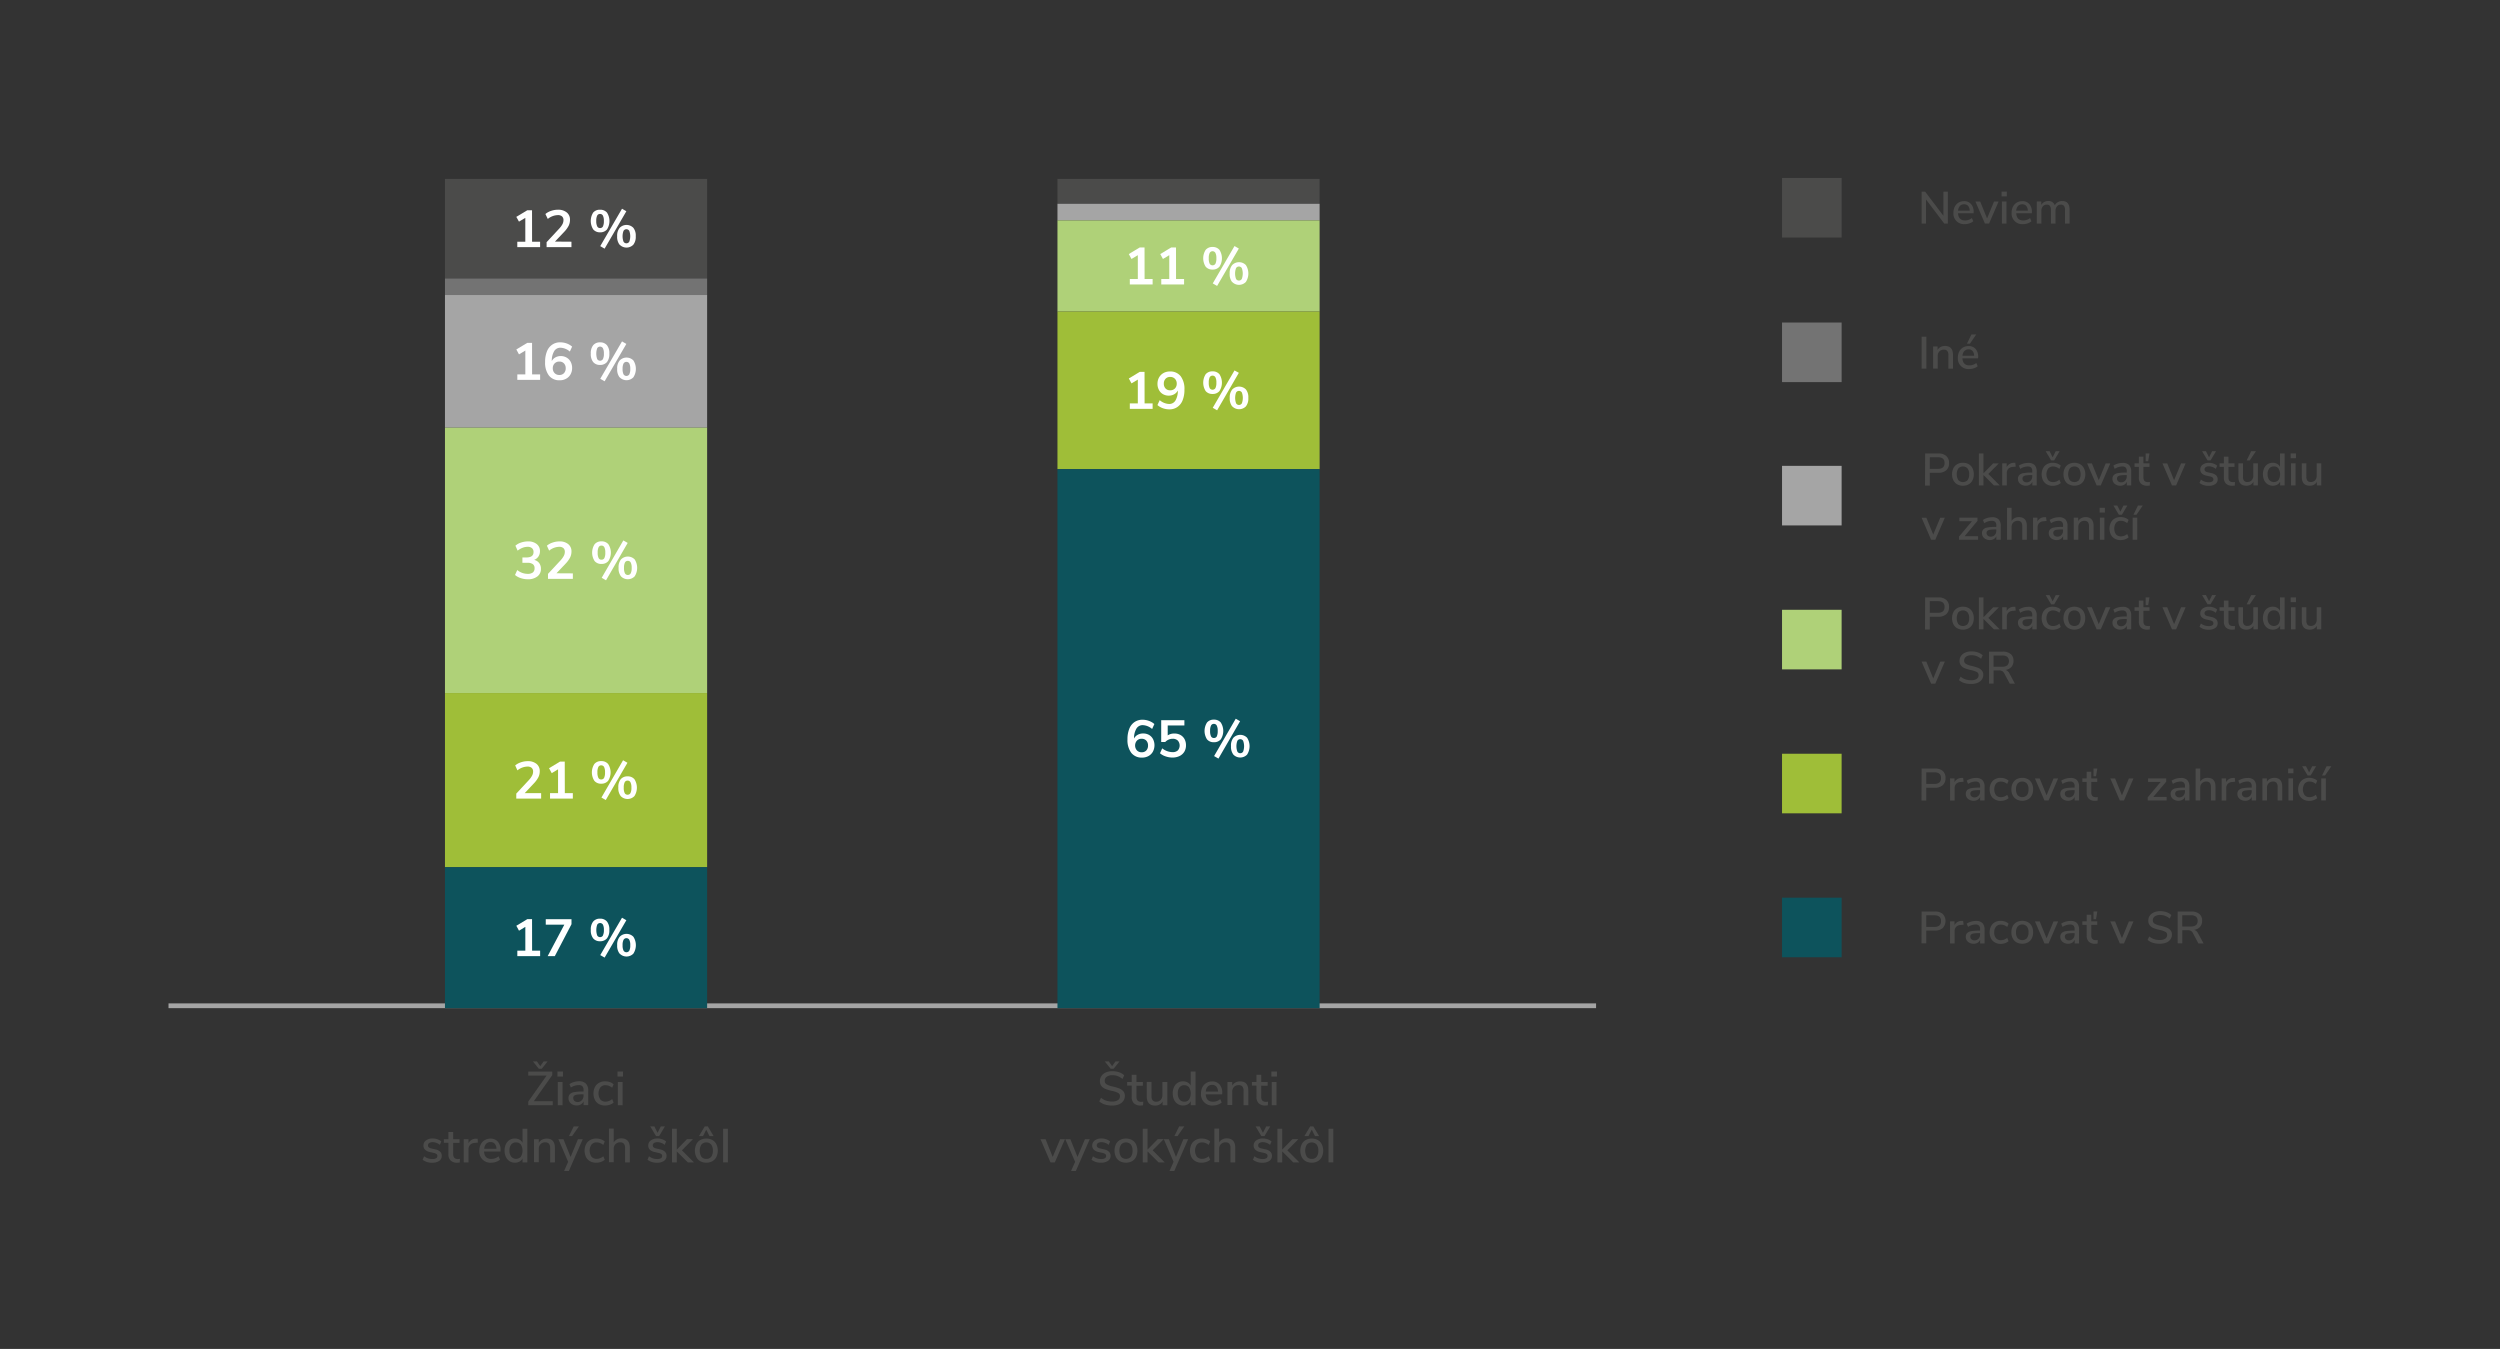 <svg id="Vrstva_1" data-name="Vrstva 1" xmlns="http://www.w3.org/2000/svg" viewBox="0 0 1049 566"><rect x="0" y="0" width="1049" height="566" fill="#333333" stroke="none"/><line x1="70.71" y1="422.02" x2="669.71" y2="422.02" fill="none" stroke="#a5a5a5" stroke-miterlimit="10" stroke-width="2"/><path d="M224,462.05h7.92v1.68H221.66v-1.52l7.7-10.9h-7.7v-1.68h10.06v1.5Zm4.1-16.68h1.68l-2.44,3.06h-1.28l-2.44-3.06h1.68l1.4,2Z" fill="#4b4b4a"/><path d="M233.9,449.61h2.32v2.1H233.9Zm.14,14.12V454h2v9.76Z" fill="#4b4b4a"/><path d="M245.87,454.71a4.13,4.13,0,0,1,.95,3v6h-1.94v-1.62a2.85,2.85,0,0,1-1.13,1.31,3.35,3.35,0,0,1-1.75.45,4,4,0,0,1-1.76-.39,3,3,0,0,1-1.25-1.09,2.84,2.84,0,0,1-.45-1.56,2.37,2.37,0,0,1,.55-1.67,3.2,3.2,0,0,1,1.82-.87,17.7,17.7,0,0,1,3.49-.26h.46v-.58a2.32,2.32,0,0,0-.47-1.62,2,2,0,0,0-1.53-.5,6.27,6.27,0,0,0-3.32,1l-.6-1.42a6.61,6.61,0,0,1,1.89-.87,7.47,7.47,0,0,1,2.13-.33A3.88,3.88,0,0,1,245.87,454.71Zm-1.71,6.91a2.76,2.76,0,0,0,.7-1.93v-.52h-.36a14.77,14.77,0,0,0-2.4.14,2.33,2.33,0,0,0-1.2.47,1.21,1.21,0,0,0-.36,1,1.55,1.55,0,0,0,.51,1.17,1.86,1.86,0,0,0,1.31.47A2.36,2.36,0,0,0,244.16,461.62Z" fill="#4b4b4a"/><path d="M251.29,463.25a4.23,4.23,0,0,1-1.68-1.75,6.22,6.22,0,0,1,0-5.33,4.27,4.27,0,0,1,1.72-1.8,5.05,5.05,0,0,1,2.59-.64,5.75,5.75,0,0,1,2,.34,4.15,4.15,0,0,1,1.55.92l-.62,1.44a4.3,4.3,0,0,0-2.74-1.08,2.72,2.72,0,0,0-2.19.91,4.53,4.53,0,0,0,0,5.1,2.78,2.78,0,0,0,2.2.89,4.3,4.3,0,0,0,2.74-1.08l.62,1.46a4.69,4.69,0,0,1-1.6.91,6.12,6.12,0,0,1-2,.33A5.12,5.12,0,0,1,251.29,463.25Z" fill="#4b4b4a"/><path d="M259.1,449.61h2.32v2.1H259.1Zm.14,14.12V454h2v9.76Z" fill="#4b4b4a"/><path d="M177.34,486.63l.62-1.46a5.56,5.56,0,0,0,3.5,1.16A2.83,2.83,0,0,0,183,486a1.06,1.06,0,0,0,.52-.93,1,1,0,0,0-.35-.82,3,3,0,0,0-1.21-.5l-1.62-.36a3.89,3.89,0,0,1-2-1,2.39,2.39,0,0,1-.66-1.72,2.55,2.55,0,0,1,1.07-2.14,4.47,4.47,0,0,1,2.81-.82,6,6,0,0,1,2,.33,5,5,0,0,1,1.62.93l-.62,1.42a4.77,4.77,0,0,0-3-1.14,2.53,2.53,0,0,0-1.45.36,1.1,1.1,0,0,0-.53,1,1.07,1.07,0,0,0,.33.81,2.34,2.34,0,0,0,1.05.47l1.66.38a4.13,4.13,0,0,1,2.08,1,2.38,2.38,0,0,1,.66,1.75,2.46,2.46,0,0,1-1.07,2.09,4.9,4.9,0,0,1-2.89.77A6.25,6.25,0,0,1,177.34,486.63Z" fill="#4b4b4a"/><path d="M193,486.25l-.1,1.54a7.07,7.07,0,0,1-1,.08,3.84,3.84,0,0,1-2.83-.93,3.65,3.65,0,0,1-.93-2.69v-4.72h-1.9V478h1.9V475h2V478h2.68v1.56h-2.68v4.64c0,1.42.66,2.14,2,2.14A6.8,6.8,0,0,0,193,486.25Z" fill="#4b4b4a"/><path d="M200.5,479.43l-1.22.12a2.94,2.94,0,0,0-2.07.88,2.79,2.79,0,0,0-.63,1.88v5.42h-2V478h2v1.7a3.43,3.43,0,0,1,3.18-1.9l.66,0Z" fill="#4b4b4a"/><path d="M210,483.19h-6.9c.14,2.06,1.17,3.1,3.08,3.1a4.74,4.74,0,0,0,3-1.1l.62,1.42a5.41,5.41,0,0,1-1.68.92,6.51,6.51,0,0,1-2,.34,4.65,4.65,0,0,1-5-5,5.69,5.69,0,0,1,.59-2.66,4.2,4.2,0,0,1,1.66-1.8,4.59,4.59,0,0,1,2.43-.64,3.92,3.92,0,0,1,3.11,1.28,5.17,5.17,0,0,1,1.13,3.54Zm-6-3.25a3.42,3.42,0,0,0-.83,2.09h5.14a3.32,3.32,0,0,0-.69-2.09,2.2,2.2,0,0,0-1.77-.73A2.4,2.4,0,0,0,204,479.94Z" fill="#4b4b4a"/><path d="M221.26,473.63v14.1h-2v-1.68A3.21,3.21,0,0,1,218,487.4a4,4,0,0,1-1.94.47,4.11,4.11,0,0,1-2.25-.64,4.25,4.25,0,0,1-1.54-1.8,6.11,6.11,0,0,1-.55-2.66,6,6,0,0,1,.55-2.66,4,4,0,0,1,3.79-2.38,3.81,3.81,0,0,1,1.93.47,3.14,3.14,0,0,1,1.27,1.33v-5.9Zm-2.71,11.74a5,5,0,0,0,0-5.12,2.44,2.44,0,0,0-2-.9,2.48,2.48,0,0,0-2.05.89,3.85,3.85,0,0,0-.73,2.53,4,4,0,0,0,.74,2.57,2.72,2.72,0,0,0,4.07,0Z" fill="#4b4b4a"/><path d="M232.84,481.67v6.06h-2v-6a2.81,2.81,0,0,0-.49-1.82,1.89,1.89,0,0,0-1.53-.58,2.58,2.58,0,0,0-2,.76,2.75,2.75,0,0,0-.74,2v5.56h-2V478h2v1.56a3.15,3.15,0,0,1,1.34-1.34,4,4,0,0,1,1.94-.46Q232.83,477.73,232.84,481.67Z" fill="#4b4b4a"/><path d="M242.52,478h2l-5.82,13.34h-2l1.7-3.84-4.1-9.5h2.12l3,7.46Zm-2.46-1.3h-1.32l2-4.06h2.16Z" fill="#4b4b4a"/><path d="M247.57,487.25a4.23,4.23,0,0,1-1.68-1.75,6.22,6.22,0,0,1,0-5.33,4.27,4.27,0,0,1,1.72-1.8,5.05,5.05,0,0,1,2.59-.64,5.75,5.75,0,0,1,2,.34,4.15,4.15,0,0,1,1.55.92l-.62,1.44a4.3,4.3,0,0,0-2.74-1.08,2.72,2.72,0,0,0-2.19.91,4.53,4.53,0,0,0,0,5.1,2.78,2.78,0,0,0,2.2.89,4.3,4.3,0,0,0,2.74-1.08l.62,1.46a4.69,4.69,0,0,1-1.6.91,6.12,6.12,0,0,1-2,.33A5.12,5.12,0,0,1,247.57,487.25Z" fill="#4b4b4a"/><path d="M264.28,481.67v6.06h-2v-6a2.81,2.81,0,0,0-.49-1.82,1.89,1.89,0,0,0-1.53-.58,2.58,2.58,0,0,0-2,.76,2.75,2.75,0,0,0-.74,2v5.56h-2v-14.1h2v5.82a3.3,3.3,0,0,1,1.34-1.28,4,4,0,0,1,1.9-.44Q264.28,477.73,264.28,481.67Z" fill="#4b4b4a"/><path d="M271.7,486.63l.62-1.46a5.56,5.56,0,0,0,3.5,1.16,2.83,2.83,0,0,0,1.5-.33,1.06,1.06,0,0,0,.52-.93,1,1,0,0,0-.35-.82,3,3,0,0,0-1.21-.5l-1.62-.36a3.89,3.89,0,0,1-2-1,2.39,2.39,0,0,1-.66-1.72,2.55,2.55,0,0,1,1.07-2.14,4.47,4.47,0,0,1,2.81-.82,6,6,0,0,1,2,.33,5,5,0,0,1,1.62.93l-.62,1.42a4.77,4.77,0,0,0-3-1.14,2.53,2.53,0,0,0-1.45.36,1.1,1.1,0,0,0-.53,1,1.07,1.07,0,0,0,.33.81,2.34,2.34,0,0,0,1.05.47l1.66.38a4.13,4.13,0,0,1,2.08,1,2.38,2.38,0,0,1,.66,1.75,2.46,2.46,0,0,1-1.07,2.09,4.9,4.9,0,0,1-2.89.77A6.25,6.25,0,0,1,271.7,486.63Zm5.58-14H279l-2.42,4.06h-1.32l-2.42-4.06h1.72l1.36,2.7Z" fill="#4b4b4a"/><path d="M291.16,487.73H288.6l-4.62-4.6v4.6h-2v-14.1h2v8.74l4.28-4.38h2.5l-4.62,4.68Z" fill="#4b4b4a"/><path d="M293.85,487.25a4.22,4.22,0,0,1-1.68-1.77,6.38,6.38,0,0,1,0-5.36,4.11,4.11,0,0,1,1.68-1.77,5.47,5.47,0,0,1,5.06,0,4.23,4.23,0,0,1,1.68,1.77,6.38,6.38,0,0,1,0,5.36,4.35,4.35,0,0,1-1.68,1.77,5.47,5.47,0,0,1-5.06,0ZM295,476.69H293.3l2.42-4.06H297l2.42,4.06h-1.72l-1.36-2.7Zm3.41,8.7a4.07,4.07,0,0,0,.71-2.58,4,4,0,0,0-.72-2.57,2.78,2.78,0,0,0-4.08,0,5,5,0,0,0,0,5.15,2.49,2.49,0,0,0,2.05.88A2.51,2.51,0,0,0,298.43,485.39Z" fill="#4b4b4a"/><path d="M303.42,487.73v-14.1h2v14.1Z" fill="#4b4b4a"/><path d="M463.61,463.45a6.61,6.61,0,0,1-2.35-1.3l.74-1.52a6.93,6.93,0,0,0,2.15,1.21,8,8,0,0,0,2.49.37,4.33,4.33,0,0,0,2.44-.59,1.92,1.92,0,0,0,.86-1.67,1.47,1.47,0,0,0-.8-1.37,10,10,0,0,0-2.56-.85,16,16,0,0,1-2.76-.82,4.16,4.16,0,0,1-1.69-1.25,3.19,3.19,0,0,1-.61-2,3.67,3.67,0,0,1,.65-2.18A4.22,4.22,0,0,1,464,450a6.7,6.7,0,0,1,2.78-.53,8.59,8.59,0,0,1,2.79.45,5.54,5.54,0,0,1,2.15,1.29l-.72,1.52a7.28,7.28,0,0,0-2-1.19,6.16,6.16,0,0,0-2.19-.39,4,4,0,0,0-2.39.63,2,2,0,0,0-.87,1.75,1.61,1.61,0,0,0,.76,1.45,8.49,8.49,0,0,0,2.44.89,19.16,19.16,0,0,1,2.85.83,4.4,4.4,0,0,1,1.74,1.18,2.89,2.89,0,0,1,.65,1.95,3.66,3.66,0,0,1-.65,2.14,4.29,4.29,0,0,1-1.86,1.42,7.55,7.55,0,0,1-2.87.5A9.86,9.86,0,0,1,463.61,463.45Zm4.45-18.08h1.68l-2.44,3.06H466l-2.44-3.06h1.68l1.4,2Z" fill="#4b4b4a"/><path d="M479.72,462.25l-.1,1.54a7.07,7.07,0,0,1-1,.08,3.84,3.84,0,0,1-2.83-.93,3.65,3.65,0,0,1-.93-2.69v-4.72h-1.9V454h1.9V451h2V454h2.68v1.56h-2.68v4.64c0,1.42.66,2.14,2,2.14A6.69,6.69,0,0,0,479.72,462.25Z" fill="#4b4b4a"/><path d="M489.82,454v9.76h-2v-1.58a3.19,3.19,0,0,1-1.27,1.28,3.79,3.79,0,0,1-1.81.44c-2.38,0-3.56-1.31-3.56-3.92v-6h2v6a2.66,2.66,0,0,0,.48,1.74,1.85,1.85,0,0,0,1.48.56,2.51,2.51,0,0,0,1.89-.76,2.86,2.86,0,0,0,.71-2V454Z" fill="#4b4b4a"/><path d="M501.64,449.63v14.1h-2v-1.68a3.21,3.21,0,0,1-1.28,1.35,4,4,0,0,1-1.94.47,4.11,4.11,0,0,1-2.25-.64,4.25,4.25,0,0,1-1.54-1.8,6.11,6.11,0,0,1-.55-2.66,6,6,0,0,1,.55-2.66,4,4,0,0,1,3.79-2.38,3.78,3.78,0,0,1,1.93.47,3.14,3.14,0,0,1,1.27,1.33v-5.9Zm-2.71,11.74a5,5,0,0,0,0-5.12,2.43,2.43,0,0,0-2-.9,2.48,2.48,0,0,0-2,.89,3.85,3.85,0,0,0-.73,2.53,4,4,0,0,0,.74,2.57,2.45,2.45,0,0,0,2,.93A2.43,2.43,0,0,0,498.93,461.37Z" fill="#4b4b4a"/><path d="M512.82,459.19h-6.9c.14,2.06,1.17,3.1,3.08,3.1a4.74,4.74,0,0,0,3-1.1l.62,1.42a5.3,5.3,0,0,1-1.68.92,6.51,6.51,0,0,1-2,.34,4.65,4.65,0,0,1-5-5,5.69,5.69,0,0,1,.59-2.66,4.2,4.2,0,0,1,1.66-1.8,4.59,4.59,0,0,1,2.43-.64,3.92,3.92,0,0,1,3.11,1.28,5.17,5.17,0,0,1,1.13,3.54Zm-6.05-3.25a3.42,3.42,0,0,0-.83,2.09h5.14a3.32,3.32,0,0,0-.69-2.09,2.2,2.2,0,0,0-1.77-.73A2.4,2.4,0,0,0,506.77,455.94Z" fill="#4b4b4a"/><path d="M523.8,457.67v6.06h-2v-6a2.81,2.81,0,0,0-.49-1.82,1.89,1.89,0,0,0-1.53-.58,2.58,2.58,0,0,0-2,.76,2.79,2.79,0,0,0-.74,2v5.56h-2V454h2v1.56a3.15,3.15,0,0,1,1.34-1.34,4,4,0,0,1,1.94-.46Q523.8,453.73,523.8,457.67Z" fill="#4b4b4a"/><path d="M532.08,462.25l-.1,1.54a7.07,7.07,0,0,1-1,.08,3.84,3.84,0,0,1-2.83-.93,3.65,3.65,0,0,1-.93-2.69v-4.72h-1.9V454h1.9V451h2V454h2.68v1.56H529.2v4.64c0,1.42.66,2.14,2,2.14A6.8,6.8,0,0,0,532.08,462.25Z" fill="#4b4b4a"/><path d="M533.48,449.61h2.32v2.1h-2.32Zm.14,14.12V454h2v9.76Z" fill="#4b4b4a"/><path d="M444.85,478h2l-4.24,9.74h-1.82l-4.2-9.74h2.12l3,7.46Z" fill="#4b4b4a"/><path d="M455.25,478h2l-5.82,13.34h-2l1.7-3.84L447,478h2.12l3,7.46Z" fill="#4b4b4a"/><path d="M458,486.63l.62-1.46a5.56,5.56,0,0,0,3.5,1.16,2.83,2.83,0,0,0,1.5-.33,1.06,1.06,0,0,0,.52-.93,1,1,0,0,0-.35-.82,3,3,0,0,0-1.21-.5l-1.62-.36a3.89,3.89,0,0,1-2-1,2.39,2.39,0,0,1-.66-1.72,2.57,2.57,0,0,1,1.07-2.14,4.47,4.47,0,0,1,2.81-.82,6,6,0,0,1,2,.33,5,5,0,0,1,1.62.93l-.62,1.42a4.77,4.77,0,0,0-3-1.14,2.55,2.55,0,0,0-1.45.36,1.13,1.13,0,0,0-.53,1,1.07,1.07,0,0,0,.33.81,2.34,2.34,0,0,0,1.05.47l1.66.38a4.13,4.13,0,0,1,2.08,1A2.38,2.38,0,0,1,466,485a2.46,2.46,0,0,1-1.07,2.09,4.88,4.88,0,0,1-2.89.77A6.25,6.25,0,0,1,458,486.63Z" fill="#4b4b4a"/><path d="M469.92,487.25a4.22,4.22,0,0,1-1.68-1.77,6.38,6.38,0,0,1,0-5.36,4.11,4.11,0,0,1,1.68-1.77,5.47,5.47,0,0,1,5.06,0,4.23,4.23,0,0,1,1.68,1.77,6.38,6.38,0,0,1,0,5.36,4.35,4.35,0,0,1-1.68,1.77,5.47,5.47,0,0,1-5.06,0Zm4.58-1.86a4.07,4.07,0,0,0,.71-2.58,4,4,0,0,0-.72-2.57,2.78,2.78,0,0,0-4.08,0,5,5,0,0,0,0,5.15,2.83,2.83,0,0,0,4.1,0Z" fill="#4b4b4a"/><path d="M488.69,487.73h-2.56l-4.62-4.6v4.6h-2v-14.1h2v8.74l4.28-4.38h2.5l-4.62,4.68Z" fill="#4b4b4a"/><path d="M496.55,478h2l-5.82,13.34h-2l1.7-3.84-4.1-9.5h2.12l3,7.46Zm-2.46-1.3h-1.32l2-4.06h2.16Z" fill="#4b4b4a"/><path d="M501.6,487.25a4.23,4.23,0,0,1-1.68-1.75,6.22,6.22,0,0,1,0-5.33,4.27,4.27,0,0,1,1.72-1.8,5.05,5.05,0,0,1,2.59-.64,5.75,5.75,0,0,1,2,.34,4.15,4.15,0,0,1,1.55.92l-.62,1.44a4.3,4.3,0,0,0-2.74-1.08,2.73,2.73,0,0,0-2.19.91,4.53,4.53,0,0,0,0,5.1,2.78,2.78,0,0,0,2.2.89,4.3,4.3,0,0,0,2.74-1.08l.62,1.46a4.69,4.69,0,0,1-1.6.91,6.12,6.12,0,0,1-2,.33A5.12,5.12,0,0,1,501.6,487.25Z" fill="#4b4b4a"/><path d="M518.31,481.67v6.06h-2v-6a2.81,2.81,0,0,0-.49-1.82,1.89,1.89,0,0,0-1.53-.58,2.58,2.58,0,0,0-2,.76,2.75,2.75,0,0,0-.74,2v5.56h-2v-14.1h2v5.82a3.3,3.3,0,0,1,1.34-1.28,4,4,0,0,1,1.9-.44Q518.31,477.73,518.31,481.67Z" fill="#4b4b4a"/><path d="M525.73,486.63l.62-1.46a5.56,5.56,0,0,0,3.5,1.16,2.83,2.83,0,0,0,1.5-.33,1.06,1.06,0,0,0,.52-.93,1,1,0,0,0-.35-.82,3,3,0,0,0-1.21-.5l-1.62-.36a3.89,3.89,0,0,1-2-1,2.39,2.39,0,0,1-.66-1.72,2.55,2.55,0,0,1,1.07-2.14,4.47,4.47,0,0,1,2.81-.82,6,6,0,0,1,2,.33,5,5,0,0,1,1.62.93l-.62,1.42a4.77,4.77,0,0,0-3-1.14,2.53,2.53,0,0,0-1.45.36,1.13,1.13,0,0,0-.53,1,1.07,1.07,0,0,0,.33.81,2.34,2.34,0,0,0,1.05.47l1.66.38a4.13,4.13,0,0,1,2.08,1,2.38,2.38,0,0,1,.66,1.75,2.46,2.46,0,0,1-1.07,2.09,4.9,4.9,0,0,1-2.89.77A6.25,6.25,0,0,1,525.73,486.63Zm5.58-14H533l-2.42,4.06h-1.32l-2.42-4.06h1.72l1.36,2.7Z" fill="#4b4b4a"/><path d="M545.19,487.73h-2.56l-4.62-4.6v4.6h-2v-14.1h2v8.74l4.28-4.38h2.5l-4.62,4.68Z" fill="#4b4b4a"/><path d="M547.88,487.25a4.22,4.22,0,0,1-1.68-1.77,6.38,6.38,0,0,1,0-5.36,4.11,4.11,0,0,1,1.68-1.77,5.47,5.47,0,0,1,5.06,0,4.23,4.23,0,0,1,1.68,1.77,6.38,6.38,0,0,1,0,5.36,4.35,4.35,0,0,1-1.68,1.77,5.47,5.47,0,0,1-5.06,0Zm1.17-10.56h-1.72l2.42-4.06h1.32l2.42,4.06h-1.72l-1.36-2.7Zm3.41,8.7a4.07,4.07,0,0,0,.71-2.58,4,4,0,0,0-.72-2.57,2.78,2.78,0,0,0-4.08,0,5,5,0,0,0,0,5.15,2.49,2.49,0,0,0,2,.88A2.51,2.51,0,0,0,552.46,485.39Z" fill="#4b4b4a"/><path d="M557.45,487.73v-14.1h2v14.1Z" fill="#4b4b4a"/><rect x="747.74" y="376.67" width="25" height="25" fill="#0d535c"/><rect x="747.74" y="316.27" width="25" height="25" fill="#9fbe38"/><rect x="747.74" y="255.87" width="25" height="25" fill="#afd178"/><rect x="747.74" y="195.47" width="25" height="25" fill="#a5a5a5"/><rect x="747.74" y="74.67" width="25" height="25" fill="#4b4b4a"/><rect x="747.74" y="135.33" width="25" height="25" fill="#737373"/><path d="M815.46,80.42h1.85V93.81h-1.5l-7.66-10.1v10.1h-1.84V80.42h1.48l7.67,10.13Z" fill="#4b4b4a"/><path d="M828.14,89.5h-6.56c.14,2,1.12,3,2.93,3a4.49,4.49,0,0,0,2.89-1l.58,1.35a4.67,4.67,0,0,1-1.59.87,5.86,5.86,0,0,1-1.94.33,4.43,4.43,0,0,1-4.79-4.79,5.57,5.57,0,0,1,.56-2.53,4.21,4.21,0,0,1,1.58-1.71,4.48,4.48,0,0,1,2.31-.61,3.73,3.73,0,0,1,2.95,1.22,4.88,4.88,0,0,1,1.08,3.36Zm-5.75-3.09a3.32,3.32,0,0,0-.79,2h4.88a3.15,3.15,0,0,0-.65-2,2.11,2.11,0,0,0-1.68-.69A2.31,2.31,0,0,0,822.39,86.41Z" fill="#4b4b4a"/><path d="M836.69,84.56h1.92l-4,9.25h-1.73l-4-9.25h2l2.89,7.09Z" fill="#4b4b4a"/><path d="M839.86,80.4h2.2v2h-2.2ZM840,93.81V84.54h1.92v9.27Z" fill="#4b4b4a"/><path d="M852.53,89.5H846c.14,2,1.11,3,2.92,3a4.46,4.46,0,0,0,2.89-1l.59,1.35a4.63,4.63,0,0,1-1.6.87,5.84,5.84,0,0,1-1.93.33,4.43,4.43,0,0,1-4.79-4.79,5.45,5.45,0,0,1,.56-2.53,4.14,4.14,0,0,1,1.58-1.71,4.41,4.41,0,0,1,2.3-.61,3.75,3.75,0,0,1,3,1.22,4.93,4.93,0,0,1,1.07,3.36Zm-5.75-3.09a3.32,3.32,0,0,0-.78,2h4.88a3.22,3.22,0,0,0-.66-2,2.11,2.11,0,0,0-1.68-.69A2.33,2.33,0,0,0,846.78,86.41Z" fill="#4b4b4a"/><path d="M868.4,88.06v5.75h-1.92V88.13a2.9,2.9,0,0,0-.41-1.72,1.54,1.54,0,0,0-1.32-.54,2,2,0,0,0-1.65.72,3,3,0,0,0-.61,2v5.24h-1.92V88.13a2.83,2.83,0,0,0-.42-1.72,1.55,1.55,0,0,0-1.31-.54,2.06,2.06,0,0,0-1.67.72,3,3,0,0,0-.61,2v5.24h-1.92V84.54h1.88V86a3.19,3.19,0,0,1,1.18-1.21,3.37,3.37,0,0,1,1.69-.43,2.66,2.66,0,0,1,2.79,1.79,3.24,3.24,0,0,1,1.26-1.31,3.56,3.56,0,0,1,1.84-.48Q868.4,84.31,868.4,88.06Z" fill="#4b4b4a"/><path d="M807.79,190.28h5.55a4.79,4.79,0,0,1,3.3,1.05,3.74,3.74,0,0,1,1.18,3,3.79,3.79,0,0,1-1.18,3,4.74,4.74,0,0,1-3.3,1.06h-3.6v5.36h-2Zm5.34,6.46c1.87,0,2.81-.81,2.81-2.45s-.94-2.43-2.81-2.43h-3.39v4.88Z" fill="#4b4b4a"/><path d="M821.25,203.22a4,4,0,0,1-1.6-1.68,5.51,5.51,0,0,1-.56-2.53,5.58,5.58,0,0,1,.56-2.56,4,4,0,0,1,1.6-1.68,4.8,4.8,0,0,1,2.4-.59,4.86,4.86,0,0,1,2.41.59,3.91,3.91,0,0,1,1.59,1.68,5.58,5.58,0,0,1,.56,2.56,5.51,5.51,0,0,1-.56,2.53,3.91,3.91,0,0,1-1.59,1.68,4.76,4.76,0,0,1-2.41.59A4.69,4.69,0,0,1,821.25,203.22Zm4.35-1.76a3.85,3.85,0,0,0,.67-2.45,3.8,3.8,0,0,0-.68-2.45,2.66,2.66,0,0,0-3.88,0,4.78,4.78,0,0,0,0,4.9,2.71,2.71,0,0,0,3.9,0Z" fill="#4b4b4a"/><path d="M839.08,203.68h-2.43l-4.39-4.37v4.37h-1.92v-13.4h1.92v8.31l4.06-4.16h2.38l-4.39,4.44Z" fill="#4b4b4a"/><path d="M845.81,195.79l-1.16.12a2.87,2.87,0,0,0-2,.83,2.67,2.67,0,0,0-.6,1.79v5.15h-1.92v-9.27H842V196a3.28,3.28,0,0,1,3-1.8l.62,0Z" fill="#4b4b4a"/><path d="M853.7,195.11a3.92,3.92,0,0,1,.9,2.83v5.74h-1.84v-1.54a2.66,2.66,0,0,1-1.07,1.24,3.15,3.15,0,0,1-1.67.43,3.75,3.75,0,0,1-1.67-.37,3,3,0,0,1-1.19-1,2.75,2.75,0,0,1-.42-1.49,2.25,2.25,0,0,1,.52-1.58,3.12,3.12,0,0,1,1.73-.83,17.66,17.66,0,0,1,3.31-.25h.44v-.55a2.2,2.2,0,0,0-.45-1.54,1.93,1.93,0,0,0-1.45-.47,5.93,5.93,0,0,0-3.15,1l-.57-1.35a6.31,6.31,0,0,1,1.79-.83,7.11,7.11,0,0,1,2-.31A3.68,3.68,0,0,1,853.7,195.11Zm-1.62,6.56a2.57,2.57,0,0,0,.66-1.83v-.49h-.34a14.67,14.67,0,0,0-2.28.13,2.25,2.25,0,0,0-1.14.45,1.15,1.15,0,0,0-.34.9,1.46,1.46,0,0,0,.48,1.11,1.76,1.76,0,0,0,1.25.45A2.24,2.24,0,0,0,852.08,201.67Z" fill="#4b4b4a"/><path d="M858.85,203.22a4,4,0,0,1-1.6-1.66,5.9,5.9,0,0,1,0-5.06,4.1,4.1,0,0,1,1.64-1.71,4.78,4.78,0,0,1,2.46-.61,5.65,5.65,0,0,1,1.87.32,4.08,4.08,0,0,1,1.47.88l-.59,1.36a4.06,4.06,0,0,0-2.6-1,2.62,2.62,0,0,0-2.08.86,4.32,4.32,0,0,0,0,4.85,2.63,2.63,0,0,0,2.09.84,4.06,4.06,0,0,0,2.6-1l.59,1.38a4.24,4.24,0,0,1-1.52.87,5.78,5.78,0,0,1-1.9.31A4.77,4.77,0,0,1,858.85,203.22Zm3.73-13.89h1.64l-2.3,3.86h-1.26l-2.3-3.86H860l1.29,2.57Z" fill="#4b4b4a"/><path d="M868,203.22a3.94,3.94,0,0,1-1.6-1.68,5.51,5.51,0,0,1-.56-2.53,5.58,5.58,0,0,1,.56-2.56,3.94,3.94,0,0,1,1.6-1.68,5.18,5.18,0,0,1,4.8,0,3.94,3.94,0,0,1,1.6,1.68A5.58,5.58,0,0,1,875,199a5.51,5.51,0,0,1-.56,2.53,3.94,3.94,0,0,1-1.6,1.68,5.18,5.18,0,0,1-4.8,0Zm4.35-1.76a4.78,4.78,0,0,0,0-4.9,2.66,2.66,0,0,0-3.88,0,4.78,4.78,0,0,0,0,4.9,2.71,2.71,0,0,0,3.9,0Z" fill="#4b4b4a"/><path d="M883.56,194.43h1.92l-4,9.25h-1.73l-4-9.25h2l2.89,7.08Z" fill="#4b4b4a"/><path d="M893.35,195.11a3.88,3.88,0,0,1,.91,2.83v5.74h-1.85v-1.54a2.66,2.66,0,0,1-1.07,1.24,3.14,3.14,0,0,1-1.66.43,3.69,3.69,0,0,1-1.67-.37,2.86,2.86,0,0,1-1.19-1,2.67,2.67,0,0,1-.43-1.49,2.25,2.25,0,0,1,.52-1.58,3.15,3.15,0,0,1,1.73-.83,17.78,17.78,0,0,1,3.32-.25h.43v-.55a2.2,2.2,0,0,0-.44-1.54,2,2,0,0,0-1.46-.47,5.93,5.93,0,0,0-3.15,1l-.57-1.35a6.25,6.25,0,0,1,1.8-.83,7,7,0,0,1,2-.31A3.68,3.68,0,0,1,893.35,195.11Zm-1.62,6.56a2.57,2.57,0,0,0,.66-1.83v-.49h-.34a14.67,14.67,0,0,0-2.28.13,2.25,2.25,0,0,0-1.14.45,1.15,1.15,0,0,0-.34.9,1.46,1.46,0,0,0,.48,1.11,1.78,1.78,0,0,0,1.25.45A2.21,2.21,0,0,0,891.73,201.67Z" fill="#4b4b4a"/><path d="M902.12,202.27l-.09,1.47a6.41,6.41,0,0,1-1,.07,3.66,3.66,0,0,1-2.69-.88,3.46,3.46,0,0,1-.88-2.56v-4.48h-1.81v-1.48h1.81v-2.8h1.92v2.8h2.54v1.48h-2.54v4.41c0,1.35.62,2,1.88,2A6,6,0,0,0,902.12,202.27Zm-.21-12-.53,3.25h-1.06v-3.25Z" fill="#4b4b4a"/><path d="M915.18,194.43h1.91l-4,9.25h-1.73l-4-9.25h2l2.89,7.08Z" fill="#4b4b4a"/><path d="M922.91,202.63l.59-1.38a5.31,5.31,0,0,0,3.32,1.1,2.79,2.79,0,0,0,1.43-.31,1,1,0,0,0,.49-.89,1,1,0,0,0-.33-.78,2.73,2.73,0,0,0-1.15-.47l-1.54-.34a3.64,3.64,0,0,1-1.86-.94,2.23,2.23,0,0,1-.63-1.63,2.43,2.43,0,0,1,1-2,4.24,4.24,0,0,1,2.67-.78,5.66,5.66,0,0,1,1.88.31,4.68,4.68,0,0,1,1.54.89l-.59,1.34a4.53,4.53,0,0,0-2.83-1.08,2.47,2.47,0,0,0-1.38.34,1.06,1.06,0,0,0-.5.93,1,1,0,0,0,.31.77,2.07,2.07,0,0,0,1,.45l1.57.36a4,4,0,0,1,2,.94,2.27,2.27,0,0,1,.63,1.66,2.32,2.32,0,0,1-1,2,4.6,4.6,0,0,1-2.75.73A5.88,5.88,0,0,1,922.91,202.63Zm5.3-13.3h1.63l-2.3,3.86h-1.25l-2.3-3.86h1.63l1.3,2.57Z" fill="#4b4b4a"/><path d="M937.8,202.27l-.09,1.47a6.41,6.41,0,0,1-1,.07,3.66,3.66,0,0,1-2.69-.88,3.46,3.46,0,0,1-.88-2.56v-4.48h-1.81v-1.48h1.81v-2.8h1.92v2.8h2.54v1.48h-2.54v4.41c0,1.35.62,2,1.88,2A6,6,0,0,0,937.8,202.27Z" fill="#4b4b4a"/><path d="M947.4,194.41v9.27h-1.86v-1.5a3,3,0,0,1-1.21,1.21,3.53,3.53,0,0,1-1.72.42c-2.26,0-3.38-1.24-3.38-3.72v-5.68h1.92v5.66a2.5,2.5,0,0,0,.45,1.65,1.76,1.76,0,0,0,1.41.53,2.33,2.33,0,0,0,1.79-.72,2.7,2.7,0,0,0,.68-1.92v-5.2ZM944,193.19H942.7l1.89-3.86h2Z" fill="#4b4b4a"/><path d="M958.63,190.28v13.4h-1.9v-1.6a3,3,0,0,1-1.22,1.29,4.06,4.06,0,0,1-4-.17,4,4,0,0,1-1.46-1.71,6.28,6.28,0,0,1,0-5.05,3.83,3.83,0,0,1,3.6-2.26,3.62,3.62,0,0,1,1.83.45,2.89,2.89,0,0,1,1.21,1.26v-5.61Zm-2.58,11.16a4.7,4.7,0,0,0,0-4.87,2.31,2.31,0,0,0-1.93-.85,2.37,2.37,0,0,0-1.94.84,3.68,3.68,0,0,0-.7,2.41,3.81,3.81,0,0,0,.71,2.44,2.59,2.59,0,0,0,3.86,0Z" fill="#4b4b4a"/><path d="M961.17,190.26h2.21v2h-2.21Zm.14,13.42v-9.27h1.91v9.27Z" fill="#4b4b4a"/><path d="M974,194.41v9.27h-1.86v-1.5a2.92,2.92,0,0,1-1.2,1.21,3.56,3.56,0,0,1-1.72.42q-3.39,0-3.39-3.72v-5.68h1.92v5.66a2.5,2.5,0,0,0,.46,1.65,1.73,1.73,0,0,0,1.41.53,2.34,2.34,0,0,0,1.79-.72,2.7,2.7,0,0,0,.68-1.92v-5.2Z" fill="#4b4b4a"/><path d="M814.13,217.23h1.92l-4,9.25H810.3l-4-9.25h2l2.89,7.08Z" fill="#4b4b4a"/><path d="M824.35,225H830v1.48H822v-1.33l5.43-6.46h-5.28v-1.48h7.6v1.35Z" fill="#4b4b4a"/><path d="M838.61,217.91a3.88,3.88,0,0,1,.91,2.83v5.74h-1.85v-1.54a2.56,2.56,0,0,1-1.07,1.24,3.11,3.11,0,0,1-1.66.43,3.69,3.69,0,0,1-1.67-.37,2.86,2.86,0,0,1-1.19-1,2.67,2.67,0,0,1-.43-1.49,2.25,2.25,0,0,1,.52-1.58,3.15,3.15,0,0,1,1.73-.83,17.78,17.78,0,0,1,3.32-.25h.43v-.55a2.2,2.2,0,0,0-.44-1.54,1.94,1.94,0,0,0-1.45-.47,5.94,5.94,0,0,0-3.16,1l-.57-1.35a6.25,6.25,0,0,1,1.8-.83,7,7,0,0,1,2-.31A3.68,3.68,0,0,1,838.61,217.91ZM837,224.47a2.57,2.57,0,0,0,.66-1.83v-.49h-.34a14.67,14.67,0,0,0-2.28.13,2.25,2.25,0,0,0-1.14.45,1.19,1.19,0,0,0-.34.9,1.44,1.44,0,0,0,.49,1.11,1.73,1.73,0,0,0,1.24.45A2.21,2.21,0,0,0,837,224.47Z" fill="#4b4b4a"/><path d="M850.46,220.72v5.76h-1.92v-5.66a2.65,2.65,0,0,0-.46-1.73,1.8,1.8,0,0,0-1.46-.55,2.49,2.49,0,0,0-1.86.72,2.66,2.66,0,0,0-.7,1.94v5.28h-1.92v-13.4h1.92v5.53a3.14,3.14,0,0,1,1.27-1.21,3.81,3.81,0,0,1,1.81-.42Q850.46,217,850.46,220.72Z" fill="#4b4b4a"/><path d="M858.73,218.59l-1.16.12a2.87,2.87,0,0,0-2,.83,2.67,2.67,0,0,0-.6,1.79v5.15h-1.92v-9.27h1.86v1.61a3.28,3.28,0,0,1,3-1.8l.62,0Z" fill="#4b4b4a"/><path d="M866.62,217.91a3.92,3.92,0,0,1,.9,2.83v5.74h-1.84v-1.54a2.62,2.62,0,0,1-1.07,1.24,3.15,3.15,0,0,1-1.67.43,3.75,3.75,0,0,1-1.67-.37,3,3,0,0,1-1.19-1,2.75,2.75,0,0,1-.42-1.49,2.25,2.25,0,0,1,.52-1.58,3.12,3.12,0,0,1,1.73-.83,17.66,17.66,0,0,1,3.31-.25h.44v-.55a2.2,2.2,0,0,0-.45-1.54,1.93,1.93,0,0,0-1.45-.47,5.93,5.93,0,0,0-3.15,1l-.57-1.35a6.31,6.31,0,0,1,1.79-.83,7.11,7.11,0,0,1,2-.31A3.68,3.68,0,0,1,866.62,217.91ZM865,224.47a2.57,2.57,0,0,0,.66-1.83v-.49h-.34a14.67,14.67,0,0,0-2.28.13,2.25,2.25,0,0,0-1.14.45,1.15,1.15,0,0,0-.34.9,1.46,1.46,0,0,0,.48,1.11,1.76,1.76,0,0,0,1.25.45A2.24,2.24,0,0,0,865,224.47Z" fill="#4b4b4a"/><path d="M878.47,220.72v5.76h-1.92v-5.66a2.65,2.65,0,0,0-.47-1.73,1.78,1.78,0,0,0-1.45-.55,2.49,2.49,0,0,0-1.86.72,2.66,2.66,0,0,0-.71,1.94v5.28h-1.91v-9.27H872v1.48a3,3,0,0,1,1.27-1.27,3.85,3.85,0,0,1,1.84-.44Q878.47,217,878.47,220.72Z" fill="#4b4b4a"/><path d="M881,213.07h2.2v2H881Zm.13,13.41v-9.27H883v9.27Z" fill="#4b4b4a"/><path d="M887.31,226a4,4,0,0,1-1.6-1.66,5.9,5.9,0,0,1,0-5.06,4.1,4.1,0,0,1,1.64-1.71,4.78,4.78,0,0,1,2.46-.61,5.65,5.65,0,0,1,1.87.32,4.08,4.08,0,0,1,1.47.88l-.59,1.36a4.06,4.06,0,0,0-2.6-1,2.62,2.62,0,0,0-2.08.86,4.32,4.32,0,0,0,0,4.85,2.63,2.63,0,0,0,2.09.84,4.06,4.06,0,0,0,2.6-1l.59,1.38a4.24,4.24,0,0,1-1.52.87,5.78,5.78,0,0,1-1.9.31A4.77,4.77,0,0,1,887.31,226ZM891,212.13h1.64l-2.3,3.86h-1.26l-2.29-3.86h1.63l1.29,2.57Z" fill="#4b4b4a"/><path d="M894.86,226.48v-9.27h1.92v9.27Zm1.6-10.49H895.2l1.89-3.86h2Z" fill="#4b4b4a"/><path d="M807.79,250.67h5.55a4.79,4.79,0,0,1,3.3,1.05,3.74,3.74,0,0,1,1.18,3,3.79,3.79,0,0,1-1.18,3,4.74,4.74,0,0,1-3.3,1.06h-3.6v5.36h-2Zm5.34,6.46c1.87,0,2.81-.81,2.81-2.45s-.94-2.43-2.81-2.43h-3.39v4.88Z" fill="#4b4b4a"/><path d="M821.25,263.61a4,4,0,0,1-1.6-1.68,5.51,5.51,0,0,1-.56-2.53,5.58,5.58,0,0,1,.56-2.56,4,4,0,0,1,1.6-1.68,4.8,4.8,0,0,1,2.4-.59,4.86,4.86,0,0,1,2.41.59,3.91,3.91,0,0,1,1.59,1.68,5.58,5.58,0,0,1,.56,2.56,5.51,5.51,0,0,1-.56,2.53,3.91,3.91,0,0,1-1.59,1.68,4.76,4.76,0,0,1-2.41.59A4.69,4.69,0,0,1,821.25,263.61Zm4.35-1.76a3.85,3.85,0,0,0,.67-2.45,3.8,3.8,0,0,0-.68-2.45,2.66,2.66,0,0,0-3.88,0,4.78,4.78,0,0,0,0,4.9,2.71,2.71,0,0,0,3.9,0Z" fill="#4b4b4a"/><path d="M839.08,264.07h-2.43l-4.39-4.37v4.37h-1.92v-13.4h1.92V259l4.06-4.16h2.38l-4.39,4.44Z" fill="#4b4b4a"/><path d="M845.81,256.18l-1.16.12a2.87,2.87,0,0,0-2,.83,2.67,2.67,0,0,0-.6,1.79v5.15h-1.92V254.8H842v1.61a3.28,3.28,0,0,1,3-1.8l.62,0Z" fill="#4b4b4a"/><path d="M853.7,255.5a3.92,3.92,0,0,1,.9,2.83v5.74h-1.84v-1.54a2.62,2.62,0,0,1-1.07,1.24,3.15,3.15,0,0,1-1.67.43,3.75,3.75,0,0,1-1.67-.37,2.91,2.91,0,0,1-1.19-1,2.75,2.75,0,0,1-.42-1.49,2.25,2.25,0,0,1,.52-1.58,3.12,3.12,0,0,1,1.73-.83,17.66,17.66,0,0,1,3.31-.25h.44v-.55a2.2,2.2,0,0,0-.45-1.54,1.93,1.93,0,0,0-1.45-.47,5.93,5.93,0,0,0-3.15,1l-.57-1.35a6.31,6.31,0,0,1,1.79-.83,7.11,7.11,0,0,1,2-.31A3.68,3.68,0,0,1,853.7,255.5Zm-1.62,6.56a2.57,2.57,0,0,0,.66-1.83v-.49h-.34a14.67,14.67,0,0,0-2.28.13,2.25,2.25,0,0,0-1.14.45,1.15,1.15,0,0,0-.34.9,1.46,1.46,0,0,0,.48,1.11,1.76,1.76,0,0,0,1.25.45A2.24,2.24,0,0,0,852.08,262.06Z" fill="#4b4b4a"/><path d="M858.85,263.61a4,4,0,0,1-1.6-1.66,5.9,5.9,0,0,1,0-5.06,4.1,4.1,0,0,1,1.64-1.71,4.78,4.78,0,0,1,2.46-.61,5.65,5.65,0,0,1,1.87.32,4.08,4.08,0,0,1,1.47.88l-.59,1.36a4.06,4.06,0,0,0-2.6-1,2.62,2.62,0,0,0-2.08.86,4.32,4.32,0,0,0,0,4.85,2.63,2.63,0,0,0,2.09.84,4.06,4.06,0,0,0,2.6-1l.59,1.38a4.24,4.24,0,0,1-1.52.87,5.78,5.78,0,0,1-1.9.31A4.77,4.77,0,0,1,858.85,263.61Zm3.73-13.89h1.64l-2.3,3.86h-1.26l-2.3-3.86H860l1.29,2.57Z" fill="#4b4b4a"/><path d="M868,263.61a3.94,3.94,0,0,1-1.6-1.68,5.51,5.51,0,0,1-.56-2.53,5.58,5.58,0,0,1,.56-2.56,3.94,3.94,0,0,1,1.6-1.68,5.18,5.18,0,0,1,4.8,0,3.94,3.94,0,0,1,1.6,1.68,5.58,5.58,0,0,1,.56,2.56,5.51,5.51,0,0,1-.56,2.53,3.94,3.94,0,0,1-1.6,1.68,5.18,5.18,0,0,1-4.8,0Zm4.35-1.76a4.78,4.78,0,0,0,0-4.9,2.66,2.66,0,0,0-3.88,0,4.78,4.78,0,0,0,0,4.9,2.71,2.71,0,0,0,3.9,0Z" fill="#4b4b4a"/><path d="M883.56,254.82h1.92l-4,9.25h-1.73l-4-9.25h2l2.89,7.08Z" fill="#4b4b4a"/><path d="M893.35,255.5a3.88,3.88,0,0,1,.91,2.83v5.74h-1.85v-1.54a2.62,2.62,0,0,1-1.07,1.24,3.14,3.14,0,0,1-1.66.43,3.69,3.69,0,0,1-1.67-.37,2.79,2.79,0,0,1-1.19-1,2.67,2.67,0,0,1-.43-1.49,2.25,2.25,0,0,1,.52-1.58,3.15,3.15,0,0,1,1.73-.83,17.78,17.78,0,0,1,3.32-.25h.43v-.55a2.2,2.2,0,0,0-.44-1.54,2,2,0,0,0-1.46-.47,5.93,5.93,0,0,0-3.15,1l-.57-1.35a6.25,6.25,0,0,1,1.8-.83,7,7,0,0,1,2-.31A3.68,3.68,0,0,1,893.35,255.5Zm-1.62,6.56a2.57,2.57,0,0,0,.66-1.83v-.49h-.34a14.67,14.67,0,0,0-2.28.13,2.25,2.25,0,0,0-1.14.45,1.15,1.15,0,0,0-.34.9,1.46,1.46,0,0,0,.48,1.11,1.78,1.78,0,0,0,1.25.45A2.21,2.21,0,0,0,891.73,262.06Z" fill="#4b4b4a"/><path d="M902.12,262.66l-.09,1.47a6.41,6.41,0,0,1-1,.07,3.66,3.66,0,0,1-2.69-.88,3.46,3.46,0,0,1-.88-2.56v-4.48h-1.81V254.8h1.81V252h1.92v2.8h2.54v1.48h-2.54v4.41c0,1.35.62,2,1.88,2A6,6,0,0,0,902.12,262.66Zm-.21-12-.53,3.25h-1.06v-3.25Z" fill="#4b4b4a"/><path d="M915.18,254.82h1.91l-4,9.25h-1.73l-4-9.25h2l2.89,7.08Z" fill="#4b4b4a"/><path d="M922.91,263l.59-1.38a5.31,5.31,0,0,0,3.32,1.1,2.79,2.79,0,0,0,1.43-.31,1,1,0,0,0,.49-.89,1,1,0,0,0-.33-.78,2.87,2.87,0,0,0-1.15-.47l-1.54-.34a3.71,3.71,0,0,1-1.86-.93,2.26,2.26,0,0,1-.63-1.64,2.44,2.44,0,0,1,1-2,4.24,4.24,0,0,1,2.67-.78,5.66,5.66,0,0,1,1.88.31,4.68,4.68,0,0,1,1.54.89l-.59,1.35a4.48,4.48,0,0,0-2.83-1.09,2.47,2.47,0,0,0-1.38.34,1.07,1.07,0,0,0-.5.94,1,1,0,0,0,.31.76,2.07,2.07,0,0,0,1,.45l1.57.36a4.07,4.07,0,0,1,2,.94,2.28,2.28,0,0,1,.63,1.67,2.32,2.32,0,0,1-1,2,4.6,4.6,0,0,1-2.75.73A5.88,5.88,0,0,1,922.91,263Zm5.3-13.3h1.63l-2.3,3.86h-1.25l-2.3-3.86h1.63l1.3,2.57Z" fill="#4b4b4a"/><path d="M937.8,262.66l-.09,1.47a6.41,6.41,0,0,1-1,.07,3.66,3.66,0,0,1-2.69-.88,3.46,3.46,0,0,1-.88-2.56v-4.48h-1.81V254.8h1.81V252h1.92v2.8h2.54v1.48h-2.54v4.41c0,1.35.62,2,1.88,2A6,6,0,0,0,937.8,262.66Z" fill="#4b4b4a"/><path d="M947.4,254.8v9.27h-1.86v-1.5a3,3,0,0,1-1.21,1.21,3.53,3.53,0,0,1-1.72.42c-2.26,0-3.38-1.24-3.38-3.72V254.8h1.92v5.66a2.5,2.5,0,0,0,.45,1.65,1.76,1.76,0,0,0,1.41.53,2.33,2.33,0,0,0,1.79-.72,2.7,2.7,0,0,0,.68-1.92v-5.2ZM944,253.58H942.7l1.89-3.86h2Z" fill="#4b4b4a"/><path d="M958.63,250.67v13.4h-1.9v-1.6a3,3,0,0,1-1.22,1.29,4.06,4.06,0,0,1-4-.17,4,4,0,0,1-1.46-1.71,6.28,6.28,0,0,1,0-5.05,3.83,3.83,0,0,1,3.6-2.26,3.62,3.62,0,0,1,1.83.45,2.89,2.89,0,0,1,1.21,1.26v-5.61Zm-2.58,11.16a4.7,4.7,0,0,0,0-4.87,2.31,2.31,0,0,0-1.93-.85,2.37,2.37,0,0,0-1.94.84,3.68,3.68,0,0,0-.7,2.41,3.81,3.81,0,0,0,.71,2.44,2.59,2.59,0,0,0,3.86,0Z" fill="#4b4b4a"/><path d="M961.17,250.66h2.21v2h-2.21Zm.14,13.41V254.8h1.91v9.27Z" fill="#4b4b4a"/><path d="M974,254.8v9.27h-1.86v-1.5a2.92,2.92,0,0,1-1.2,1.21,3.56,3.56,0,0,1-1.72.42q-3.39,0-3.39-3.72V254.8h1.92v5.66a2.5,2.5,0,0,0,.46,1.65,1.73,1.73,0,0,0,1.41.53,2.34,2.34,0,0,0,1.79-.72,2.7,2.7,0,0,0,.68-1.92v-5.2Z" fill="#4b4b4a"/><path d="M814.13,277.62h1.92l-4,9.25H810.3l-4-9.25h2l2.89,7.08Z" fill="#4b4b4a"/><path d="M824.21,286.6a6.12,6.12,0,0,1-2.23-1.23l.7-1.45a6.29,6.29,0,0,0,2.05,1.15,7.26,7.26,0,0,0,2.36.36,4.12,4.12,0,0,0,2.32-.56,1.84,1.84,0,0,0,.82-1.59,1.41,1.41,0,0,0-.76-1.3,9.36,9.36,0,0,0-2.44-.81,15.17,15.17,0,0,1-2.62-.78,3.87,3.87,0,0,1-1.6-1.19,3,3,0,0,1-.58-1.91,3.58,3.58,0,0,1,.61-2.07,4.12,4.12,0,0,1,1.76-1.39,6.41,6.41,0,0,1,2.64-.51,8.22,8.22,0,0,1,2.65.43,5.3,5.3,0,0,1,2.05,1.23l-.69,1.44a6.9,6.9,0,0,0-1.91-1.13,5.73,5.73,0,0,0-2.08-.37,3.8,3.8,0,0,0-2.27.6,1.94,1.94,0,0,0-.83,1.66,1.52,1.52,0,0,0,.73,1.38,7.76,7.76,0,0,0,2.31.84,20.22,20.22,0,0,1,2.71.79,4.16,4.16,0,0,1,1.65,1.12,2.69,2.69,0,0,1,.62,1.85,3.38,3.38,0,0,1-.62,2,4,4,0,0,1-1.76,1.35,7.29,7.29,0,0,1-2.73.47A9.28,9.28,0,0,1,824.21,286.6Z" fill="#4b4b4a"/><path d="M845.46,286.87H843.3L841,282.58a2.3,2.3,0,0,0-.91-1,2.82,2.82,0,0,0-1.37-.28h-2.21v5.53H834.6v-13.4h5.7a5.12,5.12,0,0,1,3.39,1,3.57,3.57,0,0,1,1.17,2.89,3.69,3.69,0,0,1-.87,2.53,4,4,0,0,1-2.46,1.25,2.86,2.86,0,0,1,1.63,1.48Zm-5.39-7.11a3.39,3.39,0,0,0,2.19-.58,2.61,2.61,0,0,0,0-3.57,3.54,3.54,0,0,0-2.2-.56h-3.56v4.71Z" fill="#4b4b4a"/><path d="M806.31,322.48h5.54a4.82,4.82,0,0,1,3.31,1,3.77,3.77,0,0,1,1.18,3,3.82,3.82,0,0,1-1.18,3,4.77,4.77,0,0,1-3.31,1.06h-3.59v5.36h-2Zm5.34,6.46c1.87,0,2.81-.81,2.81-2.45s-.94-2.43-2.81-2.43h-3.39v4.88Z" fill="#4b4b4a"/><path d="M823.92,328l-1.16.12a2.89,2.89,0,0,0-2,.83,2.67,2.67,0,0,0-.6,1.79v5.15h-1.91v-9.27h1.86v1.61a3.25,3.25,0,0,1,3-1.8l.63,0Z" fill="#4b4b4a"/><path d="M831.81,327.31a3.93,3.93,0,0,1,.91,2.83v5.74h-1.85v-1.54a2.62,2.62,0,0,1-1.07,1.24,3.14,3.14,0,0,1-1.66.43,3.76,3.76,0,0,1-1.68-.37,2.89,2.89,0,0,1-1.18-1,2.67,2.67,0,0,1-.43-1.49,2.25,2.25,0,0,1,.52-1.58,3.15,3.15,0,0,1,1.73-.83,17.71,17.71,0,0,1,3.32-.25h.43v-.55a2.25,2.25,0,0,0-.44-1.54,2,2,0,0,0-1.46-.47,5.93,5.93,0,0,0-3.15,1l-.57-1.35a6.31,6.31,0,0,1,1.79-.83,7.11,7.11,0,0,1,2-.31A3.68,3.68,0,0,1,831.81,327.31Zm-1.62,6.56a2.57,2.57,0,0,0,.66-1.83v-.49h-.34a14.67,14.67,0,0,0-2.28.13,2.25,2.25,0,0,0-1.14.45,1.15,1.15,0,0,0-.34.9,1.46,1.46,0,0,0,.48,1.11,1.78,1.78,0,0,0,1.25.45A2.24,2.24,0,0,0,830.19,333.87Z" fill="#4b4b4a"/><path d="M837,335.42a3.92,3.92,0,0,1-1.59-1.66,5.9,5.9,0,0,1,0-5.06A4.08,4.08,0,0,1,837,327a4.78,4.78,0,0,1,2.46-.61,5.61,5.61,0,0,1,1.87.32,4.08,4.08,0,0,1,1.47.88l-.59,1.36a4.06,4.06,0,0,0-2.6-1,2.62,2.62,0,0,0-2.08.86,4.32,4.32,0,0,0,0,4.85,2.65,2.65,0,0,0,2.09.84,4.06,4.06,0,0,0,2.6-1l.59,1.38a4.24,4.24,0,0,1-1.52.87,5.74,5.74,0,0,1-1.9.31A4.79,4.79,0,0,1,837,335.42Z" fill="#4b4b4a"/><path d="M846.14,335.42a4,4,0,0,1-1.6-1.68,5.51,5.51,0,0,1-.56-2.53,5.58,5.58,0,0,1,.56-2.56,4,4,0,0,1,1.6-1.68,5.2,5.2,0,0,1,4.81,0,3.91,3.91,0,0,1,1.59,1.68,5.46,5.46,0,0,1,.56,2.56,5.39,5.39,0,0,1-.56,2.53,3.91,3.91,0,0,1-1.59,1.68,5.2,5.2,0,0,1-4.81,0Zm4.35-1.76a3.85,3.85,0,0,0,.67-2.45,3.8,3.8,0,0,0-.68-2.45,2.66,2.66,0,0,0-3.88,0,3.86,3.86,0,0,0-.68,2.45,3.91,3.91,0,0,0,.67,2.45,2.71,2.71,0,0,0,3.9,0Z" fill="#4b4b4a"/><path d="M861.67,326.63h1.92l-4,9.25h-1.73l-4-9.25h2l2.88,7.08Z" fill="#4b4b4a"/><path d="M871.47,327.31a3.92,3.92,0,0,1,.9,2.83v5.74h-1.84v-1.54a2.63,2.63,0,0,1-1.08,1.24,3.11,3.11,0,0,1-1.66.43,3.69,3.69,0,0,1-1.67-.37,2.92,2.92,0,0,1-1.19-1,2.76,2.76,0,0,1-.43-1.49,2.3,2.3,0,0,1,.52-1.58,3.15,3.15,0,0,1,1.73-.83,17.78,17.78,0,0,1,3.32-.25h.44v-.55a2.2,2.2,0,0,0-.45-1.54,1.94,1.94,0,0,0-1.45-.47,6,6,0,0,0-3.16,1l-.57-1.35a6.51,6.51,0,0,1,1.8-.83,7,7,0,0,1,2-.31A3.72,3.72,0,0,1,871.47,327.31Zm-1.63,6.56a2.58,2.58,0,0,0,.67-1.83v-.49h-.35a14.84,14.84,0,0,0-2.28.13,2.25,2.25,0,0,0-1.14.45,1.19,1.19,0,0,0-.34.9,1.44,1.44,0,0,0,.49,1.11,1.73,1.73,0,0,0,1.24.45A2.21,2.21,0,0,0,869.84,333.87Z" fill="#4b4b4a"/><path d="M880.23,334.47l-.09,1.47a6.41,6.41,0,0,1-1,.07,3.66,3.66,0,0,1-2.69-.88,3.46,3.46,0,0,1-.88-2.56v-4.48h-1.81v-1.48h1.81v-2.8h1.92v2.8H880v1.48H877.5v4.41c0,1.35.63,2,1.88,2A5.87,5.87,0,0,0,880.23,334.47Zm-.2-12-.54,3.25h-1.06v-3.25Z" fill="#4b4b4a"/><path d="M893.29,326.63h1.92l-4,9.25h-1.73l-4-9.25h2l2.89,7.08Z" fill="#4b4b4a"/><path d="M903.51,334.4h5.62v1.48h-7.94v-1.33l5.43-6.46h-5.28v-1.48h7.6V328Z" fill="#4b4b4a"/><path d="M917.77,327.31a3.92,3.92,0,0,1,.9,2.83v5.74h-1.84v-1.54a2.58,2.58,0,0,1-1.08,1.24,3.09,3.09,0,0,1-1.66.43,3.72,3.72,0,0,1-1.67-.37,2.92,2.92,0,0,1-1.19-1,2.75,2.75,0,0,1-.42-1.49,2.25,2.25,0,0,1,.52-1.58,3.12,3.12,0,0,1,1.73-.83,17.66,17.66,0,0,1,3.31-.25h.44v-.55a2.2,2.2,0,0,0-.45-1.54,1.94,1.94,0,0,0-1.45-.47,5.93,5.93,0,0,0-3.15,1l-.57-1.35a6.31,6.31,0,0,1,1.79-.83,7,7,0,0,1,2-.31A3.69,3.69,0,0,1,917.77,327.31Zm-1.63,6.56a2.53,2.53,0,0,0,.67-1.83v-.49h-.34a14.67,14.67,0,0,0-2.28.13,2.22,2.22,0,0,0-1.14.45,1.15,1.15,0,0,0-.34.9,1.46,1.46,0,0,0,.48,1.11,1.75,1.75,0,0,0,1.24.45A2.21,2.21,0,0,0,916.14,333.87Z" fill="#4b4b4a"/><path d="M929.62,330.12v5.76H927.7v-5.66a2.65,2.65,0,0,0-.47-1.73,1.78,1.78,0,0,0-1.45-.55,2.46,2.46,0,0,0-1.86.72,2.66,2.66,0,0,0-.71,1.94v5.28h-1.92v-13.4h1.92V328a3.17,3.17,0,0,1,1.28-1.21,3.79,3.79,0,0,1,1.8-.42Q929.62,326.38,929.62,330.12Z" fill="#4b4b4a"/><path d="M937.88,328l-1.16.12a2.89,2.89,0,0,0-2,.83,2.67,2.67,0,0,0-.59,1.79v5.15h-1.92v-9.27h1.86v1.61a3.25,3.25,0,0,1,3-1.8l.63,0Z" fill="#4b4b4a"/><path d="M945.77,327.31a3.88,3.88,0,0,1,.91,2.83v5.74h-1.85v-1.54a2.56,2.56,0,0,1-1.07,1.24,3.11,3.11,0,0,1-1.66.43,3.69,3.69,0,0,1-1.67-.37,2.86,2.86,0,0,1-1.19-1,2.67,2.67,0,0,1-.43-1.49,2.25,2.25,0,0,1,.52-1.58,3.15,3.15,0,0,1,1.73-.83,17.78,17.78,0,0,1,3.32-.25h.43v-.55a2.2,2.2,0,0,0-.44-1.54,1.94,1.94,0,0,0-1.45-.47,5.94,5.94,0,0,0-3.16,1l-.57-1.35a6.38,6.38,0,0,1,1.8-.83,7,7,0,0,1,2-.31A3.68,3.68,0,0,1,945.77,327.31Zm-1.62,6.56a2.57,2.57,0,0,0,.66-1.83v-.49h-.34a14.76,14.76,0,0,0-2.28.13,2.25,2.25,0,0,0-1.14.45,1.19,1.19,0,0,0-.34.9,1.44,1.44,0,0,0,.49,1.11,1.73,1.73,0,0,0,1.24.45A2.21,2.21,0,0,0,944.15,333.87Z" fill="#4b4b4a"/><path d="M957.62,330.12v5.76H955.7v-5.66a2.65,2.65,0,0,0-.46-1.73,1.8,1.8,0,0,0-1.46-.55,2.49,2.49,0,0,0-1.86.72,2.66,2.66,0,0,0-.7,1.94v5.28H949.3v-9.27h1.88v1.48a3,3,0,0,1,1.27-1.27,3.78,3.78,0,0,1,1.85-.44Q957.62,326.38,957.62,330.12Z" fill="#4b4b4a"/><path d="M960.11,322.47h2.2v2h-2.2Zm.13,13.41v-9.27h1.92v9.27Z" fill="#4b4b4a"/><path d="M966.46,335.42a3.92,3.92,0,0,1-1.59-1.66,5.9,5.9,0,0,1,0-5.06,4.08,4.08,0,0,1,1.63-1.71,4.8,4.8,0,0,1,2.46-.61,5.61,5.61,0,0,1,1.87.32,4,4,0,0,1,1.48.88l-.59,1.36a4.11,4.11,0,0,0-2.61-1,2.63,2.63,0,0,0-2.08.86,4.32,4.32,0,0,0,0,4.85,2.65,2.65,0,0,0,2.09.84,4.11,4.11,0,0,0,2.61-1l.59,1.38a4.42,4.42,0,0,1-1.52.87,5.82,5.82,0,0,1-1.9.31A4.81,4.81,0,0,1,966.46,335.42Zm3.74-13.89h1.63l-2.3,3.86h-1.25l-2.3-3.86h1.63l1.3,2.57Z" fill="#4b4b4a"/><path d="M974,335.88v-9.27h1.92v9.27Zm1.59-10.49h-1.25l1.88-3.86h2Z" fill="#4b4b4a"/><path d="M806.31,382.48h5.54a4.81,4.81,0,0,1,3.31,1,4.32,4.32,0,0,1,0,5.93,4.77,4.77,0,0,1-3.31,1.06h-3.59v5.36h-2Zm5.34,6.46c1.87,0,2.81-.82,2.81-2.46s-.94-2.43-2.81-2.43h-3.39v4.89Z" fill="#4b4b4a"/><path d="M823.92,388l-1.16.11a2.85,2.85,0,0,0-2,.84,2.63,2.63,0,0,0-.6,1.78v5.15h-1.91V386.6h1.86v1.61a3.25,3.25,0,0,1,3-1.8l.63,0Z" fill="#4b4b4a"/><path d="M831.81,387.3a3.94,3.94,0,0,1,.91,2.83v5.74h-1.85v-1.54a2.69,2.69,0,0,1-1.07,1.25,3.23,3.23,0,0,1-1.66.42,3.76,3.76,0,0,1-1.68-.37,2.82,2.82,0,0,1-1.18-1,2.66,2.66,0,0,1-.43-1.48,2.27,2.27,0,0,1,.52-1.59,3.15,3.15,0,0,1,1.73-.83,17.85,17.85,0,0,1,3.32-.24h.43v-.56a2.2,2.2,0,0,0-.44-1.53,1.93,1.93,0,0,0-1.46-.48,5.93,5.93,0,0,0-3.15,1l-.57-1.35a6.31,6.31,0,0,1,1.79-.83,7.48,7.48,0,0,1,2-.31A3.68,3.68,0,0,1,831.81,387.3Zm-1.62,6.57a2.61,2.61,0,0,0,.66-1.84v-.49h-.34a14.67,14.67,0,0,0-2.28.13,2.25,2.25,0,0,0-1.14.45,1.15,1.15,0,0,0-.34.9,1.46,1.46,0,0,0,.48,1.11,1.78,1.78,0,0,0,1.25.45A2.27,2.27,0,0,0,830.19,393.87Z" fill="#4b4b4a"/><path d="M837,395.41a3.92,3.92,0,0,1-1.59-1.66,5.9,5.9,0,0,1,0-5.06A4.08,4.08,0,0,1,837,387a4.78,4.78,0,0,1,2.46-.61,5.61,5.61,0,0,1,1.87.32,4.08,4.08,0,0,1,1.47.88l-.59,1.37a4,4,0,0,0-2.6-1,2.62,2.62,0,0,0-2.08.86,3.63,3.63,0,0,0-.75,2.45,3.55,3.55,0,0,0,.74,2.4,2.65,2.65,0,0,0,2.09.84,4.06,4.06,0,0,0,2.6-1l.59,1.39a4.38,4.38,0,0,1-1.52.86,5.74,5.74,0,0,1-1.9.31A4.79,4.79,0,0,1,837,395.41Z" fill="#4b4b4a"/><path d="M846.14,395.41a4,4,0,0,1-1.6-1.68,5.51,5.51,0,0,1-.56-2.53,5.58,5.58,0,0,1,.56-2.56,4,4,0,0,1,1.6-1.68,5.2,5.2,0,0,1,4.81,0,3.91,3.91,0,0,1,1.59,1.68,5.46,5.46,0,0,1,.56,2.56,5.39,5.39,0,0,1-.56,2.53,3.91,3.91,0,0,1-1.59,1.68,5.2,5.2,0,0,1-4.81,0Zm4.35-1.76a3.85,3.85,0,0,0,.67-2.45,3.8,3.8,0,0,0-.68-2.45,2.66,2.66,0,0,0-3.88,0,3.86,3.86,0,0,0-.68,2.45,3.91,3.91,0,0,0,.67,2.45,2.71,2.71,0,0,0,3.9,0Z" fill="#4b4b4a"/><path d="M861.67,386.62h1.92l-4,9.25h-1.73l-4-9.25h2l2.88,7.08Z" fill="#4b4b4a"/><path d="M871.47,387.3a3.94,3.94,0,0,1,.9,2.83v5.74h-1.84v-1.54a2.71,2.71,0,0,1-1.08,1.25,3.2,3.2,0,0,1-1.66.42,3.69,3.69,0,0,1-1.67-.37,2.85,2.85,0,0,1-1.19-1,2.75,2.75,0,0,1-.43-1.48,2.32,2.32,0,0,1,.52-1.59,3.15,3.15,0,0,1,1.73-.83,17.93,17.93,0,0,1,3.32-.24h.44v-.56a2.15,2.15,0,0,0-.45-1.53,1.9,1.9,0,0,0-1.45-.48,6,6,0,0,0-3.16,1l-.57-1.35a6.51,6.51,0,0,1,1.8-.83,7.41,7.41,0,0,1,2-.31A3.72,3.72,0,0,1,871.47,387.3Zm-1.63,6.57a2.62,2.62,0,0,0,.67-1.84v-.49h-.35a14.84,14.84,0,0,0-2.28.13,2.25,2.25,0,0,0-1.14.45,1.19,1.19,0,0,0-.34.9,1.44,1.44,0,0,0,.49,1.11,1.73,1.73,0,0,0,1.24.45A2.24,2.24,0,0,0,869.84,393.87Z" fill="#4b4b4a"/><path d="M880.23,394.46l-.09,1.47a6.41,6.41,0,0,1-1,.07,3.66,3.66,0,0,1-2.69-.88,3.46,3.46,0,0,1-.88-2.56v-4.48h-1.81V386.6h1.81v-2.79h1.92v2.79H880v1.48H877.5v4.41c0,1.35.63,2,1.88,2A5.87,5.87,0,0,0,880.23,394.46Zm-.2-12-.54,3.24h-1.06v-3.24Z" fill="#4b4b4a"/><path d="M893.29,386.62h1.92l-4,9.25h-1.73l-4-9.25h2l2.89,7.08Z" fill="#4b4b4a"/><path d="M903.37,395.6a6.16,6.16,0,0,1-2.24-1.23l.71-1.44a6.51,6.51,0,0,0,2,1.14,7.26,7.26,0,0,0,2.36.36,4.08,4.08,0,0,0,2.32-.56,1.82,1.82,0,0,0,.82-1.59,1.39,1.39,0,0,0-.76-1.3,9.4,9.4,0,0,0-2.43-.81,14.65,14.65,0,0,1-2.62-.78A3.91,3.91,0,0,1,902,388.2a3,3,0,0,1-.58-1.91,3.58,3.58,0,0,1,.62-2.07,4.06,4.06,0,0,1,1.76-1.39,6.41,6.41,0,0,1,2.64-.51,8.27,8.27,0,0,1,2.65.43,5.19,5.19,0,0,1,2,1.23l-.68,1.44a7.05,7.05,0,0,0-1.91-1.13,5.81,5.81,0,0,0-2.08-.37,3.78,3.78,0,0,0-2.27.6,1.92,1.92,0,0,0-.83,1.66,1.54,1.54,0,0,0,.72,1.38,7.73,7.73,0,0,0,2.32.84,20.68,20.68,0,0,1,2.71.79,4.16,4.16,0,0,1,1.65,1.12,2.77,2.77,0,0,1,.62,1.86,3.44,3.44,0,0,1-.62,2,4,4,0,0,1-1.77,1.35,7.2,7.2,0,0,1-2.72.47A9.23,9.23,0,0,1,903.37,395.6Z" fill="#4b4b4a"/><path d="M924.62,395.87h-2.17l-2.28-4.29a2.22,2.22,0,0,0-.9-1,2.89,2.89,0,0,0-1.38-.28h-2.2v5.53h-1.94V382.48h5.7a5.17,5.17,0,0,1,3.39,1,3.57,3.57,0,0,1,1.17,2.89,3.73,3.73,0,0,1-.86,2.53,4,4,0,0,1-2.46,1.25,2.93,2.93,0,0,1,1.63,1.48Zm-5.4-7.11a3.51,3.51,0,0,0,2.2-.57,2.21,2.21,0,0,0,.71-1.8,2.18,2.18,0,0,0-.7-1.78,3.57,3.57,0,0,0-2.21-.56h-3.55v4.71Z" fill="#4b4b4a"/><path d="M806.31,154.68v-13.4h2v13.4Z" fill="#4b4b4a"/><path d="M819.47,148.92v5.76h-1.92V149a2.65,2.65,0,0,0-.46-1.73,1.79,1.79,0,0,0-1.45-.55,2.49,2.49,0,0,0-1.87.72,2.66,2.66,0,0,0-.7,1.94v5.28h-1.92v-9.27H813v1.48a3.07,3.07,0,0,1,1.28-1.27,3.82,3.82,0,0,1,1.84-.44Q819.47,145.18,819.47,148.92Z" fill="#4b4b4a"/><path d="M830,150.37h-6.56c.14,2,1.12,2.94,2.93,2.94a4.54,4.54,0,0,0,2.89-1l.58,1.35a5,5,0,0,1-1.59.87,6.16,6.16,0,0,1-1.94.32,4.41,4.41,0,0,1-4.79-4.79,5.5,5.5,0,0,1,.56-2.52,4.09,4.09,0,0,1,1.58-1.71,4.38,4.38,0,0,1,2.31-.61,3.72,3.72,0,0,1,3,1.21,4.93,4.93,0,0,1,1.08,3.37Zm-5.75-3.09a3.27,3.27,0,0,0-.79,2h4.88a3.1,3.1,0,0,0-.65-2,2.11,2.11,0,0,0-1.68-.7A2.32,2.32,0,0,0,824.29,147.28Zm2.35-3.09h-1.26l1.88-3.86h2Z" fill="#4b4b4a"/><rect x="186.71" y="75.07" width="110" height="41.75" fill="#4b4b4a"/><rect x="186.71" y="116.83" width="110" height="6.96" fill="#737373"/><rect x="186.71" y="123.79" width="110" height="55.67" fill="#a5a5a5"/><rect x="186.71" y="179.46" width="110" height="111.34" fill="#afd178"/><rect x="186.71" y="290.8" width="110" height="73.07" fill="#9fbe38"/><rect x="186.71" y="363.87" width="110" height="59.15" fill="#0d535c"/><rect x="443.71" y="75.07" width="110" height="10.44" fill="#4b4b4a"/><rect x="443.71" y="85.51" width="110" height="6.96" fill="#a5a5a5"/><rect x="443.71" y="92.47" width="110" height="38.27" fill="#afd178"/><rect x="443.71" y="130.74" width="110" height="66.11" fill="#9fbe38"/><rect x="443.71" y="196.85" width="110" height="226.16" fill="#0d535c"/><path d="M223.26,101.42h3.37v2.28h-9.57v-2.28h3.36v-10L217.76,93,216.64,91l4.6-2.77h2Z" fill="#fff"/><path d="M239.78,101.42v2.28H229.35v-2.08l5.28-5.68A9,9,0,0,0,236,94.08a3.78,3.78,0,0,0,.43-1.68,2,2,0,0,0-.61-1.6,2.57,2.57,0,0,0-1.77-.54,7,7,0,0,0-4.2,1.61l-1-2.07a7.06,7.06,0,0,1,2.37-1.31,8.82,8.82,0,0,1,2.89-.49,5.6,5.6,0,0,1,3.7,1.14,3.8,3.8,0,0,1,1.36,3.08,5.68,5.68,0,0,1-.57,2.52,11.28,11.28,0,0,1-1.94,2.63l-3.8,4Z" fill="#fff"/><path d="M248.91,96.25a6.58,6.58,0,0,1,0-7.07A3.61,3.61,0,0,1,251.79,88a3.65,3.65,0,0,1,2.9,1.21,6.53,6.53,0,0,1,0,7.07,3.65,3.65,0,0,1-2.9,1.21A3.61,3.61,0,0,1,248.91,96.25ZM253,95a5.06,5.06,0,0,0,.38-2.28,4.71,4.71,0,0,0-.4-2.24,1.28,1.28,0,0,0-1.21-.7,1.26,1.26,0,0,0-1.19.69,4.82,4.82,0,0,0-.39,2.25A4.9,4.9,0,0,0,250.6,95a1.27,1.27,0,0,0,1.19.7A1.32,1.32,0,0,0,253,95Zm.69,9.34-1.83-1.06L261,87.58l1.82,1.06Zm6.27-1.67a5.37,5.37,0,0,1-1-3.57,5.15,5.15,0,0,1,1.05-3.5,4,4,0,0,1,5.75,0,5.26,5.26,0,0,1,1,3.52,5.32,5.32,0,0,1-1,3.54,4,4,0,0,1-5.76,0Zm4.09-1.27a6.58,6.58,0,0,0,0-4.52,1.4,1.4,0,0,0-2.42,0,6.58,6.58,0,0,0,0,4.52,1.4,1.4,0,0,0,2.42,0Z" fill="#fff"/><path d="M223.27,157.09h3.37v2.29h-9.57v-2.29h3.36v-10l-2.66,1.61-1.12-2.07,4.6-2.77h2Z" fill="#fff"/><path d="M237.77,150.06a4.32,4.32,0,0,1,1.68,1.76,5.32,5.32,0,0,1,.61,2.58,5.4,5.4,0,0,1-.66,2.68,4.72,4.72,0,0,1-1.85,1.83,5.43,5.43,0,0,1-2.68.66,5.49,5.49,0,0,1-4.55-2,8.89,8.89,0,0,1-1.59-5.68,11.58,11.58,0,0,1,.76-4.42,6.07,6.07,0,0,1,2.19-2.83,5.78,5.78,0,0,1,3.38-1,8.09,8.09,0,0,1,2.71.47,7.11,7.11,0,0,1,2.29,1.33l-.95,2.07a6.47,6.47,0,0,0-3.94-1.61,3,3,0,0,0-2.64,1.45,7.85,7.85,0,0,0-1,4.16,3.72,3.72,0,0,1,1.52-1.55,4.66,4.66,0,0,1,2.27-.56A4.74,4.74,0,0,1,237.77,150.06Zm-1.11,6.5a2.89,2.89,0,0,0,.71-2.07,2.86,2.86,0,0,0-.72-2,2.52,2.52,0,0,0-1.94-.77,2.63,2.63,0,0,0-2,.78,2.82,2.82,0,0,0-.76,2,2.86,2.86,0,0,0,.76,2.06,2.66,2.66,0,0,0,2,.78A2.52,2.52,0,0,0,236.66,156.56Z" fill="#fff"/><path d="M248.9,151.92a5.32,5.32,0,0,1-1-3.54,5.26,5.26,0,0,1,1-3.52,3.58,3.58,0,0,1,2.88-1.21,3.62,3.62,0,0,1,2.9,1.21,5.26,5.26,0,0,1,1,3.52,5.32,5.32,0,0,1-1,3.54,3.65,3.65,0,0,1-2.9,1.21A3.61,3.61,0,0,1,248.9,151.92Zm4.1-1.27a4.88,4.88,0,0,0,.39-2.27,4.73,4.73,0,0,0-.4-2.25,1.39,1.39,0,0,0-2.41,0,6.94,6.94,0,0,0,0,4.53,1.4,1.4,0,0,0,2.42,0Zm.7,9.34-1.83-1.05L261,143.25l1.82,1.06Zm6.27-1.67a5.34,5.34,0,0,1-1-3.56,5.18,5.18,0,0,1,1.05-3.51,4,4,0,0,1,5.75,0,6.51,6.51,0,0,1,0,7.06,4,4,0,0,1-5.76,0Zm4.09-1.26a4.94,4.94,0,0,0,.4-2.28,4.85,4.85,0,0,0-.4-2.25,1.4,1.4,0,0,0-2.42,0,4.85,4.85,0,0,0-.4,2.25,4.94,4.94,0,0,0,.4,2.28,1.41,1.41,0,0,0,2.42,0Z" fill="#fff"/><path d="M226.23,236.25a3.92,3.92,0,0,1,.74,2.43,3.86,3.86,0,0,1-1.49,3.2,6.28,6.28,0,0,1-4,1.18,9.18,9.18,0,0,1-3-.49,6.87,6.87,0,0,1-2.38-1.31l.94-2.07a6.86,6.86,0,0,0,4.34,1.6,3.48,3.48,0,0,0,2.2-.58,2.15,2.15,0,0,0,.72-1.77,2,2,0,0,0-.74-1.73,3.77,3.77,0,0,0-2.27-.56H219.2v-2.24h1.67c2,0,3-.76,3-2.27a2.07,2.07,0,0,0-.65-1.63,2.7,2.7,0,0,0-1.84-.57,5.89,5.89,0,0,0-2.1.41,8,8,0,0,0-2.08,1.2l-.94-2.07a6.46,6.46,0,0,1,2.36-1.32,9.25,9.25,0,0,1,2.94-.49,5.62,5.62,0,0,1,3.65,1.12,3.66,3.66,0,0,1,1.36,3,3.93,3.93,0,0,1-.67,2.25,3.59,3.59,0,0,1-1.79,1.38A3.66,3.66,0,0,1,226.23,236.25Z" fill="#fff"/><path d="M240.37,240.59v2.29H229.94v-2.09l5.28-5.67a9.3,9.3,0,0,0,1.35-1.86,3.69,3.69,0,0,0,.43-1.69,2,2,0,0,0-.61-1.59,2.57,2.57,0,0,0-1.77-.54,7,7,0,0,0-4.2,1.61l-.94-2.07a6.92,6.92,0,0,1,2.36-1.31,8.88,8.88,0,0,1,2.89-.5,5.59,5.59,0,0,1,3.7,1.15,3.8,3.8,0,0,1,1.36,3.08,5.74,5.74,0,0,1-.57,2.52,11.49,11.49,0,0,1-1.93,2.63l-3.81,4Z" fill="#fff"/><path d="M249.5,235.42a6.51,6.51,0,0,1,0-7.06,3.59,3.59,0,0,1,2.88-1.21,3.64,3.64,0,0,1,2.89,1.21,6.46,6.46,0,0,1,0,7.06,3.61,3.61,0,0,1-2.89,1.21A3.56,3.56,0,0,1,249.5,235.42Zm4.1-1.26a5.06,5.06,0,0,0,.38-2.28,4.85,4.85,0,0,0-.39-2.24,1.31,1.31,0,0,0-1.21-.71,1.28,1.28,0,0,0-1.2.7,4.82,4.82,0,0,0-.39,2.25,4.9,4.9,0,0,0,.39,2.28,1.27,1.27,0,0,0,1.2.69A1.31,1.31,0,0,0,253.6,234.16Zm.69,9.34-1.82-1.06,9.08-15.68,1.83,1.05Zm6.27-1.67a5.37,5.37,0,0,1-1-3.57,5.23,5.23,0,0,1,1-3.51,4,4,0,0,1,5.76,0,6.58,6.58,0,0,1,0,7.07,4,4,0,0,1-5.77,0Zm4.09-1.27a4.76,4.76,0,0,0,.4-2.28,4.71,4.71,0,0,0-.4-2.24,1.28,1.28,0,0,0-1.21-.7,1.3,1.3,0,0,0-1.21.7,4.85,4.85,0,0,0-.39,2.24,4.9,4.9,0,0,0,.39,2.28,1.32,1.32,0,0,0,1.21.7A1.3,1.3,0,0,0,264.65,240.56Z" fill="#fff"/><path d="M227.06,332.8v2.29H216.63V333l5.28-5.68a8.76,8.76,0,0,0,1.35-1.86,3.62,3.62,0,0,0,.43-1.68,2,2,0,0,0-.61-1.59,2.57,2.57,0,0,0-1.77-.54,6.94,6.94,0,0,0-4.2,1.6l-.94-2.07a6.9,6.9,0,0,1,2.36-1.3,8.88,8.88,0,0,1,2.89-.5,5.59,5.59,0,0,1,3.7,1.14,3.82,3.82,0,0,1,1.36,3.08,5.68,5.68,0,0,1-.57,2.52,11.28,11.28,0,0,1-1.93,2.63l-3.81,4.05Z" fill="#fff"/><path d="M237,332.8h3.36v2.29h-9.57V332.8h3.37v-10l-2.66,1.61-1.13-2.07,4.6-2.77h2Z" fill="#fff"/><path d="M249.39,327.63a6.51,6.51,0,0,1,0-7.06,3.56,3.56,0,0,1,2.88-1.21,3.61,3.61,0,0,1,2.89,1.21,6.46,6.46,0,0,1,0,7.06,3.61,3.61,0,0,1-2.89,1.21A3.56,3.56,0,0,1,249.39,327.63Zm4.1-1.26a5.12,5.12,0,0,0,.38-2.28,4.87,4.87,0,0,0-.39-2.25,1.32,1.32,0,0,0-1.21-.7,1.27,1.27,0,0,0-1.2.69,4.89,4.89,0,0,0-.39,2.26,5,5,0,0,0,.39,2.28,1.27,1.27,0,0,0,1.2.69A1.31,1.31,0,0,0,253.49,326.37Zm.69,9.33-1.82-1.05L261.44,319l1.83,1.06Zm6.27-1.67a5.33,5.33,0,0,1-1-3.56,5.23,5.23,0,0,1,1-3.51,3.62,3.62,0,0,1,2.87-1.2,3.58,3.58,0,0,1,2.89,1.21,6.56,6.56,0,0,1,0,7.06,4,4,0,0,1-5.77,0Zm4.09-1.26a4.76,4.76,0,0,0,.4-2.28,4.68,4.68,0,0,0-.4-2.24,1.29,1.29,0,0,0-1.21-.71,1.31,1.31,0,0,0-1.21.71,4.83,4.83,0,0,0-.39,2.24,4.9,4.9,0,0,0,.39,2.28,1.31,1.31,0,0,0,1.21.69A1.29,1.29,0,0,0,264.54,332.77Z" fill="#fff"/><path d="M223.27,398.91h3.37v2.29h-9.57v-2.29h3.36v-10l-2.66,1.61-1.12-2.07,4.6-2.77h2Z" fill="#fff"/><path d="M229,385.69h10.8v2.11l-7,13.4h-3l7-13.22H229Z" fill="#fff"/><path d="M248.9,393.74a5.32,5.32,0,0,1-1-3.54,5.26,5.26,0,0,1,1-3.52,3.58,3.58,0,0,1,2.88-1.21,3.62,3.62,0,0,1,2.9,1.21,5.26,5.26,0,0,1,1,3.52,5.32,5.32,0,0,1-1,3.54,3.62,3.62,0,0,1-2.9,1.21A3.58,3.58,0,0,1,248.9,393.74Zm4.1-1.27a4.88,4.88,0,0,0,.39-2.27A4.73,4.73,0,0,0,253,388a1.39,1.39,0,0,0-2.41,0,6.94,6.94,0,0,0,0,4.53,1.4,1.4,0,0,0,2.42,0Zm.7,9.34-1.83-1.05L261,385.07l1.82,1.06Zm6.27-1.67a5.33,5.33,0,0,1-1-3.56,5.18,5.18,0,0,1,1.05-3.51,4,4,0,0,1,5.75,0,6.51,6.51,0,0,1,0,7.06,4,4,0,0,1-5.76,0Zm4.09-1.26a4.91,4.91,0,0,0,.4-2.28,4.8,4.8,0,0,0-.4-2.24,1.39,1.39,0,0,0-2.42,0,4.8,4.8,0,0,0-.4,2.24,4.91,4.91,0,0,0,.4,2.28,1.41,1.41,0,0,0,2.42,0Z" fill="#fff"/><path d="M482.13,308.37a4.38,4.38,0,0,1,1.68,1.76,5.77,5.77,0,0,1-.05,5.26,4.68,4.68,0,0,1-1.85,1.84,5.43,5.43,0,0,1-2.68.66,5.49,5.49,0,0,1-4.55-2,8.92,8.92,0,0,1-1.59-5.69,11.56,11.56,0,0,1,.76-4.41A6.09,6.09,0,0,1,476,303a5.86,5.86,0,0,1,3.39-1,7.84,7.84,0,0,1,2.7.48,6.93,6.93,0,0,1,2.29,1.33l-.95,2.07a6.39,6.39,0,0,0-3.94-1.61,3,3,0,0,0-2.64,1.44,7.77,7.77,0,0,0-1,4.17,3.58,3.58,0,0,1,1.51-1.55,4.55,4.55,0,0,1,2.27-.56A4.84,4.84,0,0,1,482.13,308.37ZM481,314.88a2.93,2.93,0,0,0,.71-2.07,2.88,2.88,0,0,0-.72-2.05,2.56,2.56,0,0,0-1.94-.77,2.64,2.64,0,0,0-2,.78,3.13,3.13,0,0,0,0,4.09,2.63,2.63,0,0,0,2,.79A2.52,2.52,0,0,0,481,314.88Z" fill="#fff"/><path d="M495.32,308.4a4.33,4.33,0,0,1,1.72,1.75,5.33,5.33,0,0,1,.6,2.57,5.14,5.14,0,0,1-.7,2.71,4.83,4.83,0,0,1-2,1.8,6.83,6.83,0,0,1-3,.64,8.67,8.67,0,0,1-2.87-.5,6.74,6.74,0,0,1-2.34-1.31l.94-2.06a7.08,7.08,0,0,0,4.31,1.6,3.16,3.16,0,0,0,2.23-.72,3.14,3.14,0,0,0,0-4.13,2.92,2.92,0,0,0-2.13-.76,4.23,4.23,0,0,0-1.7.34,4.55,4.55,0,0,0-1.44,1h-1.7v-9.13h9.73v2.2h-7v4.18a4.7,4.7,0,0,1,2.78-.79A5.11,5.11,0,0,1,495.32,308.4Z" fill="#fff"/><path d="M506.46,310.23a6.56,6.56,0,0,1,0-7.06,3.58,3.58,0,0,1,2.88-1.21,3.62,3.62,0,0,1,2.9,1.21,6.51,6.51,0,0,1,0,7.06,3.62,3.62,0,0,1-2.9,1.21A3.58,3.58,0,0,1,506.46,310.23Zm4.11-1.26a5.06,5.06,0,0,0,.38-2.28,4.68,4.68,0,0,0-.4-2.24,1.29,1.29,0,0,0-1.21-.71,1.25,1.25,0,0,0-1.19.7,4.82,4.82,0,0,0-.39,2.25,4.9,4.9,0,0,0,.39,2.28,1.26,1.26,0,0,0,1.19.69A1.31,1.31,0,0,0,510.57,309Zm.69,9.34-1.83-1.06,9.09-15.68,1.82,1.05Zm6.27-1.67a5.37,5.37,0,0,1-1-3.57,5.18,5.18,0,0,1,1-3.51,4,4,0,0,1,5.75,0,6.53,6.53,0,0,1,0,7.07,4,4,0,0,1-5.76,0Zm4.09-1.27a6.58,6.58,0,0,0,0-4.52,1.4,1.4,0,0,0-2.42,0,6.58,6.58,0,0,0,0,4.52,1.41,1.41,0,0,0,2.42,0Z" fill="#fff"/><path d="M480.27,169.27h3.37v2.28h-9.57v-2.28h3.36v-10l-2.66,1.6-1.12-2.06,4.6-2.78h2Z" fill="#fff"/><path d="M495.4,157.84a8.89,8.89,0,0,1,1.59,5.68,11.58,11.58,0,0,1-.76,4.42,6.07,6.07,0,0,1-2.19,2.83,5.78,5.78,0,0,1-3.38,1,8.09,8.09,0,0,1-2.71-.47,7.11,7.11,0,0,1-2.29-1.33l.95-2.07a6.45,6.45,0,0,0,3.94,1.61,3,3,0,0,0,2.67-1.46,8,8,0,0,0,1-4.2,3.85,3.85,0,0,1-1.52,1.58,4.56,4.56,0,0,1-2.27.58,4.79,4.79,0,0,1-2.46-.63,4.32,4.32,0,0,1-1.68-1.76,5.32,5.32,0,0,1-.61-2.58,5.41,5.41,0,0,1,.67-2.68,4.85,4.85,0,0,1,1.85-1.83,5.39,5.39,0,0,1,2.67-.66A5.49,5.49,0,0,1,495.4,157.84ZM493,163a2.82,2.82,0,0,0,.76-2,2.86,2.86,0,0,0-.76-2.06,2.66,2.66,0,0,0-2-.78,2.53,2.53,0,0,0-1.94.78,2.92,2.92,0,0,0-.72,2.06,2.86,2.86,0,0,0,.72,2,2.52,2.52,0,0,0,1.94.77A2.66,2.66,0,0,0,493,163Z" fill="#fff"/><path d="M505.9,164.1a6.58,6.58,0,0,1,0-7.07,3.61,3.61,0,0,1,2.88-1.21,3.65,3.65,0,0,1,2.9,1.21,6.53,6.53,0,0,1,0,7.07,3.65,3.65,0,0,1-2.9,1.21A3.61,3.61,0,0,1,505.9,164.1Zm4.1-1.27a4.9,4.9,0,0,0,.39-2.28,4.71,4.71,0,0,0-.4-2.24,1.39,1.39,0,0,0-2.41,0,5,5,0,0,0-.38,2.25,5.06,5.06,0,0,0,.38,2.28,1.41,1.41,0,0,0,2.42,0Zm.7,9.34-1.83-1.06L518,155.43l1.82,1ZM517,170.5a5.37,5.37,0,0,1-1-3.57,5.14,5.14,0,0,1,1.05-3.5,4,4,0,0,1,5.75,0,5.26,5.26,0,0,1,1,3.52,5.32,5.32,0,0,1-1,3.54,4,4,0,0,1-5.76,0Zm4.09-1.27a6.58,6.58,0,0,0,0-4.52,1.4,1.4,0,0,0-2.42,0,6.58,6.58,0,0,0,0,4.52,1.4,1.4,0,0,0,2.42,0Z" fill="#fff"/><path d="M480.27,117.07h3.37v2.29h-9.57v-2.29h3.36v-10l-2.66,1.6-1.12-2.07,4.6-2.77h2Z" fill="#fff"/><path d="M493.47,117.07h3.37v2.29h-9.57v-2.29h3.36v-10l-2.66,1.6-1.12-2.07,4.6-2.77h2Z" fill="#fff"/><path d="M505.9,111.9a6.56,6.56,0,0,1,0-7.06,3.61,3.61,0,0,1,2.88-1.21,3.65,3.65,0,0,1,2.9,1.21,6.51,6.51,0,0,1,0,7.06,3.62,3.62,0,0,1-2.9,1.21A3.58,3.58,0,0,1,505.9,111.9Zm4.1-1.26a4.9,4.9,0,0,0,.39-2.28,4.71,4.71,0,0,0-.4-2.24,1.38,1.38,0,0,0-2.41,0,5,5,0,0,0-.38,2.25,5.06,5.06,0,0,0,.38,2.28,1.41,1.41,0,0,0,2.42,0Zm.7,9.34-1.83-1.06L518,103.24l1.82,1.05Zm6.27-1.67a5.37,5.37,0,0,1-1-3.57,5.18,5.18,0,0,1,1.05-3.51,4,4,0,0,1,5.75,0,6.53,6.53,0,0,1,0,7.07,4,4,0,0,1-5.76,0Zm4.09-1.27a6.58,6.58,0,0,0,0-4.52,1.4,1.4,0,0,0-2.42,0,6.58,6.58,0,0,0,0,4.52,1.41,1.41,0,0,0,2.42,0Z" fill="#fff"/></svg>